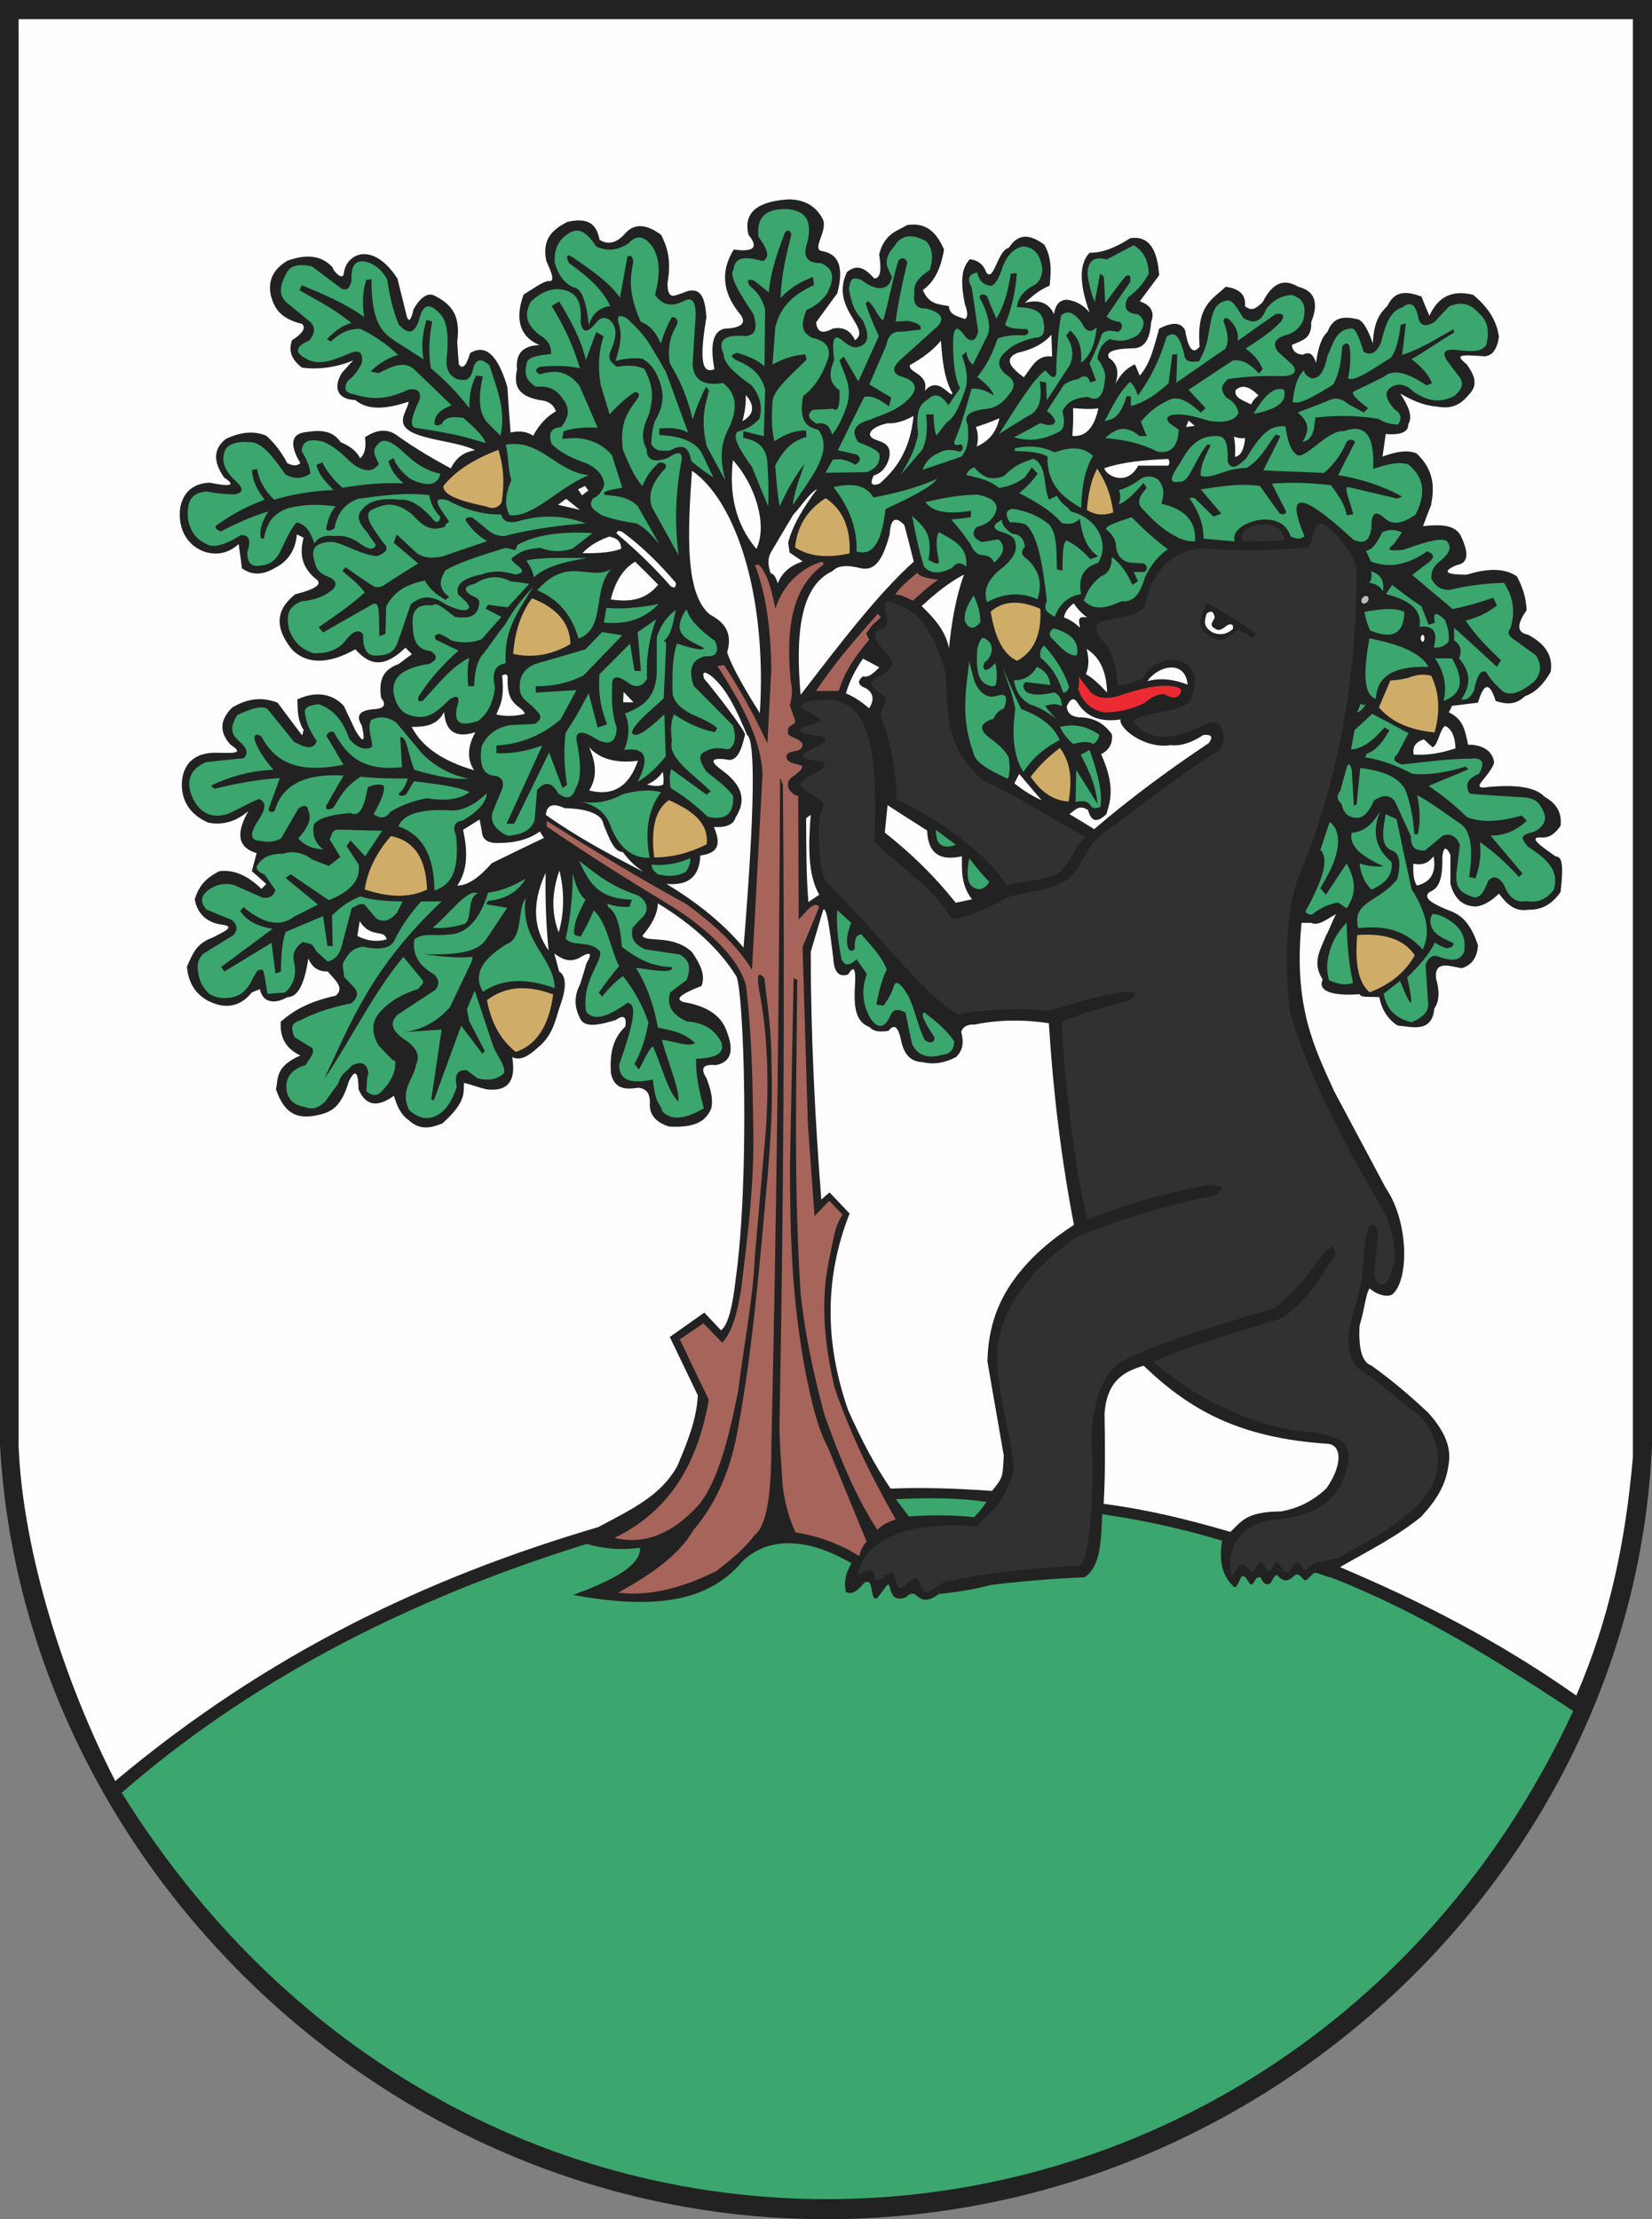 <?xml version="1.0" encoding="ISO-8859-1" standalone="yes"?>
<svg width="516.887" height="694.148">
  <rect width="100%" height="100%" fill="#808080" stroke="none"/>
  <defs> 
    <marker id="ArrowEnd" viewBox="0 0 10 10" refX="0" refY="5" 
     markerUnits="strokeWidth" 
     markerWidth="4" 
     markerHeight="3" 
     orient="auto"> 
        <path d="M 0 0 L 10 5 L 0 10 z" /> 
    </marker>
    <marker id="ArrowStart" viewBox="0 0 10 10" refX="10" refY="5" 
     markerUnits="strokeWidth" 
     markerWidth="4" 
     markerHeight="3" 
     orient="auto"> 
        <path d="M 10 0 L 0 5 L 10 10 z" /> 
    </marker> </defs>
<g>
<path style="stroke:none; fill-rule:evenodd; fill:#222222" d="M 0 0L 516.887 0L 516.887 451.871C 511.344 583.195 397.368 694.148 258.336 694.148C 120.387 694.148 6.984 581.902 0 451.871L 0 0"/>
<path style="stroke:none; fill-rule:evenodd; fill:#ec2a32" d="M 337.539 211.609C 337.68 213.406 337.61 214.703 337.325 215.422C 338.907 220.172 341.86 222.117 345.457 222.836C 349.633 222.836 353.809 221.973 357.985 219.957C 360.141 218.16 362.301 216.933 364.391 217.152C 366.692 218.445 368.203 218.519 368.996 217.293C 370.145 215.926 369.571 215.062 367.27 214.703C 362.664 213.914 356.473 215.422 349.848 217.726C 345.891 218.805 343.008 218.301 341.137 216.359C 339.914 214.777 338.692 213.191 337.539 211.609"/>
<path style="stroke:none; fill-rule:evenodd; fill:#bbbdbe" d="M 427.899 186.555C 428.328 186.914 428.328 187.703 427.828 188.207C 427.399 188.781 426.68 188.996 426.246 188.637C 425.817 188.277 425.887 187.558 426.317 186.984C 426.821 186.41 427.539 186.265 427.899 186.555"/>
<path style="stroke:none; fill-rule:evenodd; fill:#a7645a" d="M 193.395 498.168C 203.258 499.39 213.625 496.656 224.282 491.328C 228.239 488.16 232.703 484.777 236.086 480.172C 240.188 477.078 241.34 465.988 241.34 452.383C 242.922 384.992 243.786 311.48 244.075 244.015C 244.075 241.859 244.938 246.75 244.938 244.59C 245.582 311.187 245.153 376.707 243.93 443.234C 243.715 450 244.434 457.129 244.864 464.402C 245.438 469.726 246.805 474.695 248.895 479.305C 256.02 480.453 262.645 482.832 268.836 486.719C 269.196 485.066 269.914 483.551 271.137 482.183L 259.114 452.883C 255.586 446.332 253.93 438.195 252.203 430.062C 247.598 406.16 247.239 385.785 247.164 364.832L 248.313 305.937L 249.461 306.512C 249.176 339.055 248.313 371.453 250.539 404.933C 251.907 417.531 254.571 429.914 257.953 442.515C 262.703 455.906 267.743 468.144 274.512 478.515C 275.879 477.078 277.821 475.996 280.27 475.277C 272.641 461.961 265.946 448.277 261.121 434.023C 257.813 419.84 256.731 406.738 259.395 394.066C 260.688 388.379 261.047 383.484 263.641 379.957L 259.465 375.566L 254.86 380.387L 252.774 351.66L 251.121 296.223L 256.305 283.695C 254.938 281.394 251.844 285.566 249.899 287.652L 249.758 248.918C 248.391 248.988 246.16 246.762 246.59 245.246C 246.16 243.015 251.125 241.793 250.981 239.633C 249.328 238.699 246.52 239.058 246.016 236.754C 246.375 234.019 250.766 236.035 251.125 233.012C 250.766 230.711 245.801 230.781 246.59 228.695C 246.16 226.754 248.891 227.043 248.821 225.387L 247.094 220.566C 247.739 218.551 248.102 216.031 247.379 212.719C 245.508 193.137 249.395 182.625 257.528 176.719C 258.102 176.359 257.024 176 257.528 175.57C 251.555 177.223 245.145 182.121 242.625 190.398C 241.043 182.769 239.891 179.383 237.442 176.648L 236.219 176.719C 239.891 186.223 241.184 197.453 241.328 209.547L 240.106 232.512C 236.149 224.019 231.614 215.808 226.571 208.035L 224.485 208.32C 231.395 219.191 237.875 230.133 238.594 241.871L 235.286 303.355C 231.11 296.445 224.633 290.039 214.625 282.695C 199.653 274.562 185.25 265.707 171.067 256.777L 171.067 258.504C 182.801 266.566 195.403 274.558 208.793 282.621C 219.59 289.172 230.895 298.82 233.414 308.25C 235.211 323.078 235.5 338.488 235.715 354.543C 235.93 370.742 233.918 386.867 231.903 403.215C 230.68 410.414 229.313 416.246 226 419.988L 220.098 413.941L 212.684 418.906L 221.754 437.84C 218.446 457.062 210.02 472.469 192.235 481.039C 201.953 483.34 210.879 479.527 219.09 470.168C 224.489 462.969 227.727 451.305 230.969 435.105C 232.696 420.781 235.575 406.883 236.223 392.555L 239.676 352.812C 240.61 337.621 240.18 323.008 237.446 309.398C 236.657 303.711 237.731 304.433 239.172 305.945C 240.18 315.16 241.473 322.504 241.403 333.953C 242.047 352.527 239.891 370.023 238.379 387.734C 236.364 409.406 234.203 429.277 231.11 445.547C 229.094 458.289 224.703 469.594 216.856 478.738C 212.68 486.082 204.043 492.344 193.387 498.176L 193.395 498.168zM 280.082 185.976C 281.594 183.746 284.184 181.441 287.063 179.137C 287.707 180.648 291.309 181.008 293.539 181.367C 290.879 182.949 287.567 186.262 285.621 187.844C 284.11 187.269 281.95 185.828 280.078 185.973L 280.082 185.976zM 255.313 216.144C 257.254 216.144 260.496 216.144 262.438 216.144C 264.453 209.449 268.125 204.699 271.942 200.09C 271.582 199.301 271.368 198.941 271.008 198.148C 271.727 197.359 272.301 196.207 272.95 195.488C 273.813 194.699 274.746 193.906 275.61 193.113C 275.325 192.754 274.965 192.324 274.676 191.965C 267.836 199.668 260.782 207.805 255.309 216.156"/>
<path style="stroke:none; fill-rule:evenodd; fill:#313131" d="M 268.418 492.191C 270.864 481.105 285.266 475.488 305.567 477.504C 309.164 472.754 313.27 472.539 316.942 460.656C 318.235 457.347 312.551 437.906 311.977 426.097C 311.332 412.347 320.903 397.301 337.536 386.644C 352.223 380.672 366.551 376.637 379.942 373.973C 383.539 371.168 382.965 370.949 378.289 370.734C 371.309 371.597 354.965 375.484 340.274 381.461C 335.309 362.168 332.5 329.262 332.141 319.613C 339.625 316.445 346.684 314.719 353.45 312.992C 355.969 311.051 355.606 310.187 352.371 310.187C 342.293 311.48 337.973 313.496 327.821 316.234C 320.766 315.301 308.453 315.515 300.176 317.242C 291.395 314.148 272.028 288.73 258.707 276.058C 256.407 273.683 254.895 255.902 257.774 251.723C 257.703 249.926 250.504 247.262 250.504 245.461C 250.434 243.16 257.703 241.504 258.063 239.344C 258.422 237.402 251.297 238.336 251.297 236.394C 251.297 234.742 257.414 233.59 258.278 231.355C 258.852 229.844 250.575 230.062 250.36 228.406C 250.219 227.183 255.039 226.894 256.696 225.238C 257.34 224.664 250.649 221.855 250.723 221.062C 250.938 219.695 253.024 219.191 256.77 218.906C 270.375 217.898 275.129 229.558 273.543 263.258C 281.461 271.246 290.606 276.07 297.879 287.375C 301.477 287.445 307.164 285.074 313.719 281.473C 318.758 278.668 327.903 279.172 333.446 275.426C 338.34 272.117 339.852 264.555 344.746 260.957C 360.657 249.367 375.344 237.773 381.61 234.75C 384.129 231.008 382.618 224.816 378.586 225.969C 365.34 232.445 359.653 231.437 354.684 225.969C 354.469 222.73 372.395 223.09 372.754 218.195C 378.008 204.879 362.606 202.859 357.493 212.148C 355.766 213.226 351.52 214.305 349.789 214.379C 349.215 209.34 348.496 203.797 344.68 200.055C 342.953 198.183 342.02 195.015 344.75 194.297C 351.731 192.785 357.707 192.281 358.286 188.898C 360.805 177.238 368.219 171.621 377.219 171.547C 388.016 172.48 397.879 172.121 408.68 171.332C 412.207 170.543 409.184 157.223 418.688 167.949C 420.414 170.754 424.59 173.133 424.446 180.476C 424.305 213.953 418.184 246.57 405.801 275.515C 402.563 286.097 401.77 299.851 403.645 316.84C 409.473 335.988 419.77 356.512 433.379 379.621C 436.977 388.187 437.121 394.164 434.961 398.844C 434.317 401.433 432.082 402.945 430.426 400.355C 429.278 396.543 431.434 390.277 431.145 385.094C 430.067 382.648 428.989 382.504 427.907 384.519C 426.469 390.277 426.899 395.75 425.821 401.437C 424.813 407.125 422.293 413.027 421.789 418.715C 422.149 422.312 421.93 426.344 426.899 429.367C 430.207 431.308 434.817 435.629 444.68 443.332C 449.071 448.441 451.52 455.426 448.782 463.129C 445.184 471.91 433.59 479.473 419.047 487.031C 416.387 488.324 410.914 487.965 408.754 490.918C 408.036 491.851 407.028 488.328 405.875 488.617C 404.797 488.902 403.719 491.785 402.567 491.926C 401.489 491.996 400.336 488.543 399.258 488.687C 398.828 488.758 397.746 491.492 397.243 491.492C 396.235 491.562 395.371 488.543 394.364 488.687C 393.5 488.758 392.711 491.566 391.844 491.637C 390.551 491.707 389.758 489.117 388.536 489.262C 387.528 489.332 386.305 492.57 385.368 492.644C 383.211 485.445 387.524 477.023 397.606 475.437C 412.434 474.43 420.067 468.816 422.082 456.289C 422.012 452.113 420.789 449.594 411.067 448.012C 395.95 447.223 376.364 439.59 360.883 425.91C 369.739 421.664 387.16 416.625 401.274 412.23C 410.559 405.32 412.719 399.703 417.977 392.289C 417.403 390.851 417.332 388.332 414.668 391.715C 409.414 397.258 409.485 400.137 398.828 409.207C 384.864 413.453 365.567 418.637 351.168 425.691C 344.618 429.723 342.168 438.289 341.379 450.027C 342.602 462.699 341.239 488.687 337.637 489.84C 335.262 489.699 312.078 491.133 296.453 494.66C 294.871 494.445 290.84 498.691 289.184 497.969C 288.176 497.465 287.532 493.289 286.305 493.652C 284.793 494.082 282.707 497.035 281.266 496.676C 280.258 496.461 280.188 491.781 279.11 491.781C 278.032 491.711 275.512 494.515 274.504 494.371C 273.571 494.156 273.496 491.133 272.563 491.062C 271.27 490.992 269.614 492.355 268.461 492.211L 268.418 492.191zM 378.938 199.297C 382.75 201.312 384.551 199.082 387.504 196.851C 389.016 197.859 390.239 198.433 391.821 199.441C 392.61 199.441 392.899 198.867 392.61 197.93C 386.782 193.898 383.61 191.957 377.563 188.5C 375.621 192.676 373.821 196.562 378.93 199.297L 378.938 199.297zM 315.075 277.058C 320.399 275.187 327.313 275.765 331.703 272.597C 334.942 270.297 336.239 264.39 339.692 261.871C 331.27 257.121 319.606 249.847 307.582 244.015C 295.2 233.648 296.641 221.914 295.848 210.394C 291.532 195.492 286.633 190.957 279.793 188.652C 273.387 186.133 280.078 195.058 276.266 196.64C 272.594 197.504 273.098 200.168 277.778 204.703C 279.504 206.43 280.223 209.238 274.469 211.902C 270.942 213.484 273.461 215.355 276.625 217.805C 277.774 218.164 276.051 221.113 275.477 223.707C 278.5 231.555 280.586 241.488 280.516 249.914C 295.059 257.113 308.883 267.265 315.075 277.055L 315.075 277.058zM 388.875 169.199C 386.071 163.945 401.328 160.922 401.762 168.914C 398.309 169.344 393.914 169.418 388.875 169.199"/>
<path style="stroke:none; fill-rule:evenodd; fill:#3ba66d" d="M 38.09 560.738C 76.176 527.547 124.2 501.34 183.602 482.91C 189 484.492 194.114 484.926 200.305 484.133C 200.375 490.25 190.297 494.785 179.356 498.89C 201.313 502.847 220.539 502.562 232.274 488.379C 240.121 480.82 252.071 480.676 266.114 488.808C 267.262 488.879 263.379 491.758 264.676 497.949C 266.832 498.957 268.418 497.375 270.364 495.144C 273.387 493.203 272.305 499.461 273.746 499.965C 274.465 500.18 274.321 500.035 276.84 496.726C 279.645 492.551 276.84 502.125 283.461 499.605C 287.418 495.648 286.629 503.781 293.754 498.597C 297.426 498.168 303.618 497.519 309.809 495.793C 319.598 494.57 329.461 493.777 339.328 493.347C 344.438 490.039 344.512 481.687 344.871 473.621C 358.332 475.562 370.5 478.371 382.383 481.898C 381.235 489.023 382.743 493.273 386.196 496.441C 387.274 496.726 388.137 492.914 388.641 493.058C 389.649 492.555 390.657 494.93 391.231 495.578C 392.598 495.863 392.598 493.058 394.11 493.347C 394.684 493.062 394.973 495.793 396.77 495.504C 398.137 495.433 398.282 492.555 399.649 492.699C 402.239 495.648 403.825 493.922 405.336 492.558C 406.703 492.129 407.422 493.926 408.43 494.355C 409.653 493.711 410.157 492.558 411.379 491.91C 413.032 492.125 414.618 493.133 416.274 493.347C 444.641 504.363 469.336 520.129 492.231 535.176C 404.754 723.308 152.391 744.262 38.055 560.734L 38.09 560.738zM 280.297 468.937L 284.399 474.336C 291.164 473.832 297.934 473.832 304.774 474.551C 306.356 472.969 307.653 471.383 308.66 469.801C 300.528 468.508 290.735 468.433 280.293 468.937L 280.297 468.937zM 179.211 273.242C 179.141 279.793 178.637 286.488 176.981 293.543C 178.996 296.347 184.969 293.902 187.778 297.719C 188.352 301.027 181.875 307.078 183.387 316.437C 185.907 319.676 190.586 317.805 196.344 313.633C 199.223 314.062 198.719 318.742 193.754 333C 193.614 339.262 199.657 338.543 204.266 337.68C 205.274 346.172 206.282 344.301 207.289 347.687C 209.735 350.133 213.481 350.566 220.246 346.68C 218.809 341.496 217.657 336.312 217.801 331.203C 222.696 330.918 226.801 330.195 225.789 326.238C 223.993 322.566 220.895 319.902 214.848 319.473C 210.817 317.601 208.371 314.937 209.664 310.473C 211.391 309.18 213.118 307.812 214.848 306.515C 215.926 303.422 216.36 300.543 212.618 298.527C 209.09 298.023 205.493 297.449 201.891 296.945C 197.575 295.004 197.43 292.629 197.934 290.18C 199.082 288.887 200.309 287.66 201.532 286.367C 203.258 283.992 201.961 281.328 199.516 280.031C 190.59 277.008 186.703 273.41 181.157 269.234C 183.961 274.992 186.266 281.113 197.715 281.402C 197.43 282.121 197.211 282.84 196.926 283.633C 194.625 283.773 192.246 283.492 189.946 282.625C 190.086 282.984 190.231 283.414 190.375 283.773C 192.461 285.14 194.047 288.453 194.551 296.156C 198.942 299.465 203.692 302.418 210.246 302.492C 210.75 304.723 204.129 303.355 198.946 302.707C 202.399 308.105 204.559 314.441 205.856 321.426C 209.743 322.215 213.989 322.863 217.446 326.246C 215.36 327.683 210.536 325.527 207.078 325.238C 208.805 331.644 212.692 340.859 212.262 344.461C 209.168 342.086 206.938 333.015 204.274 327.254C 202.836 328.332 201.395 331.933 199.883 334.523C 199.453 333.949 198.95 333.301 198.516 332.797C 200.532 329.269 201.969 324.949 202.907 319.84C 201.036 314.441 198.371 309.617 194.918 305.297C 192.399 307.094 190.383 309.328 188.368 311.703C 188.008 311.273 187.723 310.914 187.36 310.48C 189.516 307.457 191.606 304.652 193.766 302.129C 191.536 298.82 190.094 288.523 185.778 284.777C 184.266 288.23 183.118 290.535 181.602 292.984C 181.098 292.555 180.09 292.984 179.586 291.976C 179.586 288.019 181.383 285.137 183.184 281.394C 181.243 279.883 180.09 276.859 179.227 273.262L 179.211 273.242zM 164.45 281.015C 162.723 294.551 173.16 299.086 173.59 309.094C 164.52 305.785 157.032 306.144 151.129 310.242C 148.469 305.781 149.403 300.883 158.473 295.34C 163.871 293.398 161.782 284.183 164.446 281.015L 164.45 281.015zM 149.473 279.433C 146.02 280.801 147.891 286.992 145.516 288.937C 141.34 290.16 137.957 290.519 135.368 290.16C 140.047 286.562 146.383 277.633 149.477 279.433L 149.473 279.433zM 164.45 274.824C 160.274 277.344 156.317 278.781 152.715 279.215C 149.981 288.07 145.66 292.461 139.758 292.316C 136.375 292.89 132.2 291.597 129.61 293.898C 129.106 298 130.399 301.672 135.727 304.695C 137.453 306.347 137.598 308.004 136.157 309.66L 124.637 317.219C 121.903 319.519 122.336 322.039 126.004 324.777C 129.746 327.078 131.762 329.672 130.18 332.984C 129.461 337.664 124.926 340.832 128.024 347.238C 131.836 350.547 134.934 350.187 137.743 348.246C 139.684 346.808 141.485 344.433 142.926 339.894C 142.063 336.297 143.067 334.57 145.95 334.711L 149.477 337.301C 153.434 338.234 155.883 337.371 157.684 335.719C 158.328 333.418 155.383 330.031 154.301 327.226L 148.543 309.875L 146.098 315.633L 146.743 319.23L 151.707 328.805L 150.918 329.594L 144.297 320.812L 135.731 344.211L 134.942 343.851L 138.18 322.039L 126.59 322.828C 131.555 322.109 136.309 320.023 140.774 315.055L 147.539 300.871L 147.899 299.289C 142.645 299.793 137.461 299.074 132.782 298.5C 141.996 298.64 149.41 298.215 152.293 293.535L 158.7 283.961L 152.078 282.812L 152.723 281.805C 158.625 281.16 162.297 278.637 164.457 274.824L 164.45 274.824zM 138.168 281.953C 116.067 302.832 109.801 319.824 101.524 337.32C 108.075 328.18 117 310.105 126.219 299.305L 131.977 306.285C 133.2 307.652 131.332 308.301 130.969 309.308C 126.219 310.746 121.969 313.051 118.801 316.652C 116.282 319.531 116.141 322.988 118.442 327.019L 122.832 331.555C 124.485 331.84 123.336 333.207 123.621 334.074C 123.047 337.023 121.321 339.617 118.657 342.062C 117.289 342.851 115.996 342.566 114.625 341.273C 114.84 339.402 114.625 337.531 115.27 335.73C 114.84 332.562 113.114 331.773 110.086 333.285C 108.649 335.156 106.703 335.66 105.84 338.898L 101.664 344.656C 99.938 346.168 98.137 347.39 95.328 346.238C 92.02 345.664 89.641 343.937 89.571 339.687C 89.711 336.449 91.801 334.219 95.688 333.137C 96.407 331.41 98.637 329.609 97.703 327.812L 92.16 324.43C 91.442 322.488 90.434 320.183 93.743 319.246C 98.782 316.586 104.254 314.93 109.868 313.847C 111.809 312.265 112.243 310.68 111.016 309.097L 107.633 305.5C 107.703 303.773 106.625 301.613 107.848 300.316C 109.071 298.015 110.797 296.359 113.606 296.14C 118.645 297.219 121.883 296.644 123.18 294.558C 125.481 289.738 128.434 285.703 131.746 281.961L 138.153 281.961L 138.168 281.953zM 114.266 267.84L 119.59 259.851L 105.481 259.492C 103.684 259.707 103.899 261.433 103.106 262.441L 106.489 268.055L 102.891 270.859L 97.707 268.844C 94.684 266.613 91.59 266.039 88.567 267.047C 84.969 266.976 82.45 267.98 81.008 269.996C 79.211 271.937 81.368 272.945 82.805 273.594L 86.188 278.414C 85.614 280.211 84.317 281.074 82.157 280.789L 73.231 276.832C 70.496 276.113 68.047 276.547 65.817 277.98C 62.793 279.922 62.364 282.082 64.668 284.531L 72.586 287.769C 74.313 289.351 74.457 290.937 73.016 292.519L 63.657 298.277C 61.715 300.148 61.571 302.234 62.075 304.469C 62.36 306.844 63.512 309.004 65.457 310.875C 67.399 312.023 69.559 312.457 72.008 312.023C 75.246 311.738 77.696 309.504 79.352 305.473C 80.215 304.754 79.996 303.242 81.797 303.316C 82.805 302.812 83.09 308.355 83.739 310.875L 89.137 310.445C 91.727 308.289 92.735 305.262 92.16 301.519C 91.227 298.64 92.16 296.336 94.895 294.539C 96.262 295.547 97.34 294.109 98.926 297.488L 102.453 300.726C 104.395 300.441 105.836 299.074 106.7 296.695L 110.082 283.953C 111.375 283.668 112.313 282.301 114.039 282.945L 117.782 287.336C 119.938 288.629 122.028 287.98 124.188 285.539L 125.985 281.941C 120.297 281.941 115.907 281.437 112.809 280.359C 109.571 281.582 106.618 283.597 103.883 286.332L 104.098 295.906L 102.446 295.906L 101.078 286.547L 89.344 291.512C 88.336 294.605 87.907 298.711 87.907 303.894L 86.18 304.469L 84.957 294.894L 70.2 303.894L 69.192 302.457L 85.317 290.508C 81.071 289.863 77.399 288.277 75.168 284.965L 76.176 283.742C 82.512 288.996 87.766 290.004 91.942 286.765L 99.5 282.953L 89.352 274.601L 90.934 273.453L 102.883 281.586C 109.145 279.066 112.891 275.613 112.243 270.43L 108.43 264.672L 109.653 262.875L 114.258 267.84L 114.266 267.84zM 135.938 278.57C 140.618 276.988 143.926 273.172 142.703 261.437C 141.555 258.558 142.2 256.976 144.719 256.687C 149.614 253.808 152.133 251 152.278 248.121C 148.391 251.863 144.864 253.445 141.551 253.519C 131.039 252.801 126.075 254.957 124.633 258.484C 132.192 261.074 135.789 267.484 135.934 278.57L 135.938 278.57zM 146.883 247.754C 144.078 249.984 139.614 250.633 133.567 249.695C 129.754 250.34 126.008 251.637 122.192 253.871C 120.395 256.461 118.664 255.812 116.868 254.66C 119.528 250.125 120.539 247.101 120.036 245.734C 118.668 245.16 116.942 245.305 115.071 246.308C 114.063 251.707 112.77 255.883 109.672 254.297C 102.258 254.941 99.16 256.312 98.153 258.039C 97.649 261.781 98.942 264.012 101.102 265.668C 98.512 265.527 95.918 265.023 93.328 262.285C 95.774 259.406 97.789 256.527 96.496 253.719C 96.282 251.847 95.203 251.562 93.328 252.93C 91.746 255.664 89.586 259.48 87.93 262.289C 85.27 263.656 83.469 263.367 80.227 262.863C 78.071 262.289 78.575 259.769 81.16 256.097C 82.743 253.437 83.75 250.988 81.02 249.906C 77.422 251.344 74.614 253.215 71.012 254.656C 66.621 256.023 62.157 254.656 59.855 248.539C 58.203 243.789 59.785 240.406 64.461 238.39C 68.348 237.961 72.309 237.527 76.196 237.168C 77.633 235.875 77.418 234.363 75.621 232.562C 73.465 230.621 70.942 228.82 74.254 223.637C 78.211 221.84 81.957 220.398 83.758 221.84C 86.493 225.223 89.227 228.605 91.965 231.988C 95.133 233.715 98.082 234.867 99.09 231.773C 97.508 229.328 95.852 227.023 95.348 222.414C 95.563 221.48 96.282 220.617 99.739 220.258C 103.551 221.695 107.008 224.359 109.313 231.199C 111.254 233.355 113.918 235.156 116.438 233.574C 116.508 230.769 114.786 228.176 116.078 225.223C 118.668 223.93 121.332 224.144 123.996 226.012C 126.657 229.18 129.321 232.418 131.985 235.586C 135.438 239.258 140.91 242.496 146.528 243.504C 143.075 244.008 136.739 242.93 129.61 240.769C 127.453 235.156 127.235 229.973 125.219 230.621C 125.434 233.355 125.578 237.172 125.793 239.98C 113.914 241.203 108.805 236.957 104.485 229.039C 103.407 228.609 102.614 229.039 102.11 230.187C 103.907 232.992 105.707 236.379 107.508 239.187C 95.918 241.488 86.989 240.195 81.805 230.406C 80.512 229.473 79.789 229.617 79.575 230.765C 79.715 232.418 81.731 236.453 85.547 240.773C 78.926 241.058 72.157 242.715 66.036 245.738C 66.25 246.383 66.825 246.097 67.043 246.746C 73.45 245.164 80.075 243.867 87.563 243.363C 86.485 246.531 85.043 250.129 83.965 253.297C 84.539 254.305 85.403 254.086 85.981 253.512C 88.211 245.738 95.121 241.851 107.508 242.57C 105.711 245.664 103.91 248.762 102.11 251.93C 101.75 253.223 102.469 253.512 104.266 252.719C 106.496 249.191 107.864 246.097 112.832 242.93C 117.653 243.504 122.84 243.504 127.59 243.504C 127.086 245.156 126.368 247.031 124.786 248.109C 124.786 249.187 125.934 249.043 127.016 248.539C 128.094 246.957 128.453 245.879 129.606 244.363C 135.797 245.226 142.348 245.73 146.883 247.746L 146.883 247.754zM 181.586 250.707C 185.903 251.496 190.223 250.922 194.543 248.551C 198.645 247.328 202.75 246.824 206.852 247.762C 202.391 253.664 201.887 260.719 203.254 268.281C 197.93 268.496 193.825 265.332 191.16 258.707C 189.793 254.461 186.625 251.797 181.586 250.719L 181.586 250.707zM 203.907 270.433C 207.938 270.863 211.969 270.148 216 268.418C 216 270.144 215.496 271.656 214.418 272.808C 211.614 274.246 208.731 274.176 205.852 273.453C 204.414 272.445 203.766 271.437 203.91 270.43L 203.907 270.433zM 199.516 244.512C 202.395 242.93 205.344 240.265 208.297 236.594C 208.157 232.203 208.012 227.812 207.868 223.418C 201.172 229.824 198.508 230.762 197.719 229.176C 198.004 226.656 203.621 222.265 207.653 218.449C 207.938 212.621 208.227 206.789 208.442 200.883C 208.227 200.812 207.938 200.668 207.653 200.523C 210.243 198.508 210.602 194.406 211.465 190.734C 208.66 192.82 206.645 195.699 205.493 199.301C 205.493 203.113 205.493 206.859 205.493 210.676C 204.989 219.097 200.309 221.258 195.559 223.203C 197.211 227.015 196.782 230.762 195.344 234.578C 202.039 233.644 203.407 236.953 199.52 244.512L 199.516 244.512zM 210.028 240.555C 209.453 242.281 209.383 244.297 209.887 246.527C 213.989 248.973 217.805 251.996 221.407 255.453C 227.02 256.746 229.684 254.59 229.395 248.902C 226.59 245.375 223.782 243.648 221.043 241.344C 217.95 236.883 219.102 235.73 220.828 235.008C 222.34 234 224.641 233.785 227.809 234.363C 229.895 233.5 230.469 231.055 229.391 227.019C 225.289 222.844 221.184 218.668 217.008 214.492C 215.282 209.308 216.504 206.215 220.606 205.277C 224.059 205.562 225.141 203.984 223.774 200.527C 219.168 197.219 215.711 193.906 214.848 190.594C 213.555 192.105 212.832 193.902 212.618 195.918C 212.618 199.445 216.864 200.883 220.246 202.683C 220.106 203.547 217.297 203.113 211.825 201.316C 210.457 205.058 210.243 210.676 210.457 217.082C 210.887 219.457 212.832 221.543 216.43 223.418C 219.883 224.855 223.051 226.367 224.418 227.808C 224.133 228.168 223.844 228.597 223.629 229.031C 218.016 227.808 214.27 225.648 210.887 223.418C 209.664 226.223 209.879 229.031 210.243 231.769C 208.731 237.023 217.082 242.281 222.41 247.535C 221.981 247.82 221.477 248.18 221.043 248.543C 217.371 245.883 213.7 243.219 210.028 240.555zM 191.305 177.984C 185.188 184.176 189.723 196.703 181.012 199.726C 178.926 192.527 174.895 187.488 168.055 184.609C 177.918 173.668 184.399 181.949 191.309 177.988L 191.305 177.984zM 205.274 193.754C 203.043 199.945 202.106 206.062 202.469 212.258C 200.887 214.992 198.797 215.351 196.133 213.265C 192.75 210.965 191.239 211.539 191.528 215.062C 191.313 219.668 191.598 223.988 192.965 227.59C 192.825 232.051 190.809 233.277 186.993 231.402C 182.387 228.453 180.153 228.453 180.371 231.402C 181.52 237.449 182.243 243.137 180.157 246.519C 179.149 249.687 177.278 250.262 174.614 248.101C 172.672 244.574 170.512 244.289 168.063 247.094L 167.274 256.453C 166.34 259.476 163.532 261.133 158.852 261.418C 154.895 259.547 153.309 257.101 154.102 254.074L 157.125 246.73C 157.77 244.574 157.125 243.277 155.11 242.699C 151.223 242.558 149.786 239.39 150.719 233.34C 152.371 230.031 155.036 227.512 159.86 226.789L 167.274 226.43C 169.504 225.207 169.649 223.769 167.633 222.039C 165.981 219.953 162.953 218.871 162.668 215.847C 162.239 211.816 163.891 209.082 167.633 207.64L 183.184 203.105L 188.368 197.707L 194.703 198.715L 182.61 211.242C 178.508 213.328 173.828 214.695 167.637 214.625L 167.637 216.64L 180.379 215.851L 175.414 224.992C 169.946 229.742 163.391 232.695 155.328 233.199L 155.328 235.574C 159.789 235.859 164.614 235 169.653 233.199L 158.496 257.676L 160.871 257.676L 171.813 235.359L 175.989 246.515L 177.426 245.508C 176.563 240.109 176.278 234.637 176.996 229.164L 180.164 224.199L 184.196 216.855L 187 227.582L 189.95 226.574C 188.297 222.398 187.071 217.719 187.575 210.879L 197.149 201.305L 198.516 209.871L 200.532 209.871L 199.524 197.703L 205.282 193.746L 205.274 193.754zM 206.067 188.93C 202.254 192.961 197.067 195.48 188.934 194.758C 189.219 193.176 189.508 191.664 189.723 190.152C 194.403 190.582 199.801 190.152 206.067 188.93zM 183.602 174.601C 176.403 175.68 170.426 177.406 167.043 180.574C 166.758 178.847 165.965 177.121 164.668 175.39C 166.969 174.601 173.305 174.312 183.602 174.601zM 166.825 183.387C 162.938 190.512 157.465 196.199 158.258 207.504C 155.309 207.933 153.653 209.805 154.875 215.062C 154.301 218.949 153.293 222.765 149.477 225.574C 145.301 226.797 141.774 227.156 142.926 221.398C 144.075 218.09 143.356 217.152 140.77 218.664C 137.602 221.902 134.434 224.711 130.762 224.207C 127.453 223.847 124.426 222.769 123.203 217.082C 122.485 212.547 125 209.019 134.36 207.652C 136.879 206.359 137.02 205.062 134.789 203.695C 131.91 203.265 129.391 202.113 129.176 196.351C 128.817 192.176 129.317 188.723 135.368 189.371C 136.446 188.004 139.614 190.883 142.348 192.969C 146.09 193.398 149.403 193.328 149.907 188.937C 150.266 187.859 149.477 186.996 147.676 186.347C 144.797 184.621 145.086 183.324 148.539 182.605C 151.993 180.449 155.664 179.656 159.625 181.816C 161.641 182.031 163.657 182.32 165.598 182.605C 163.368 185.051 161.137 187.5 158.832 189.949C 156.817 189.734 154.731 189.445 152.715 189.16C 152.43 189.59 152.141 189.949 151.926 190.383C 153.578 191.246 155.235 192.109 156.891 192.973C 154.805 195.273 152.789 197.578 150.7 199.953C 147.75 201.101 144.582 201.246 141.125 200.312C 139.977 199.379 138.75 198.73 137.528 198.297C 136.09 198.367 135.731 199.015 136.379 200.094C 138.61 201.101 141.274 202.539 143.504 203.476C 138.61 207.793 134.364 212.476 130.977 217.875C 130.332 219.961 131.766 219.242 132.2 219.242C 136.879 214.347 140.981 208.66 146.887 205.707C 146.098 208.656 146.243 211.68 146.528 214.633C 147.102 214.633 147.676 214.633 148.325 214.633C 148.539 211.035 148.899 207.652 150.7 205.129C 153.36 201.89 155.379 198.508 158.043 195.34C 161.786 188.719 164.09 186.918 166.825 183.39L 166.825 183.387zM 158.258 139.105C 169.2 137.164 174.024 147.672 184.246 148.609C 174.528 152.566 166.895 162 159.407 161.137C 157.465 157.465 158.543 153.652 159.981 150.121C 158.832 146.449 159.192 142.777 158.254 139.105L 158.258 139.105zM 185.403 166.754C 183.317 168.336 181.227 169.992 179.141 171.574C 175.832 172.723 172.446 172.652 169.133 171.359C 164.957 171.574 162.512 172.652 160.782 174.164C 157.473 175.531 167.547 178.625 161.211 179.707C 157.399 178.484 153.797 178.484 150.559 179.707C 144.801 180.855 142.352 182.945 143.36 185.969C 146.164 188.344 148.254 190.43 145.446 190.863C 143.793 190.863 141.774 190.219 139.399 188.992C 134.215 185.539 131.192 186.906 128.528 188.992C 127.45 192.16 126.371 195.328 125.289 198.496C 123.996 201.519 124.141 205.336 116.938 205.047C 114.563 204.687 113.485 202.527 113.629 198.496C 112.407 196.699 110.536 197.273 108.086 200.367C 105.786 203.316 102.328 204.469 98.078 204.324C 95.055 203.246 92.25 201.734 90.45 196.91C 89.66 193.238 89.586 189.855 94.407 188.055C 98.293 187.769 101.532 186.543 104.125 184.383C 105.707 182.656 105.059 181.289 102.254 180.207C 100.528 179.488 98.871 178.48 98.368 175.312C 97.075 171.5 98.942 169.555 103.91 169.484C 107.078 169.769 113.7 173.875 118.094 173.945C 120.469 172.937 122.27 171.789 119.676 169.484C 116.871 165.383 113.055 160.847 116.653 159.262C 119.891 157.969 122.989 156.312 128.746 160.699C 131.551 163.578 134.145 166.816 139.399 164.656C 138.895 163.578 140.91 163.648 140.332 162.859C 137.598 158.828 134.286 154.941 140.118 156.523C 145.66 159.547 151.274 160.984 156.821 160.914C 157.325 163.07 159.121 163.574 161.5 163.215C 169.059 160.914 176.328 161.058 183.313 163.719C 173.809 164.363 165.387 165.734 157.754 167.676C 155.739 167.676 154.082 167.031 152.645 165.805C 151.063 164.437 149.407 163.144 147.75 161.847C 145.953 161.707 145.305 162.133 145.953 163.215C 147.536 165.515 149.625 167.605 152.43 169.262C 147.895 170.844 143.289 172.355 138.75 173.941C 135.297 174.805 132.559 174.515 130.399 173.008C 128.313 171.066 126.223 169.121 124.137 167.18C 123.778 168.043 123.493 168.906 123.203 169.769C 125.723 171.926 128.313 174.086 130.832 176.246C 127.02 178.621 123.274 180.996 119.457 183.445C 118.379 183.73 117.301 183.875 116.219 182.941C 113.989 181.574 110.965 179.414 108.086 177.398C 107.801 177.758 107.442 178.187 107.153 178.547C 109.453 180.703 111.832 182.219 114.133 185.312C 109.743 189.344 104.703 192.726 99.735 196.183C 100.164 196.758 100.668 197.262 101.102 197.836C 106.067 194.957 110.821 192.293 115.715 189.484C 118.16 187.832 118.305 189.555 118.52 191.57C 118.59 194.015 118.66 196.465 118.735 198.984C 119.379 198.769 120.028 198.48 120.606 198.265C 120.676 195.387 120.746 192.578 120.821 189.699C 123.7 184.23 128.164 182.644 132.914 181.566C 134.426 184.301 136.727 186.101 139.391 187.613C 139.821 187.328 140.18 186.969 140.539 186.68C 136.727 183.875 137.735 181.137 139.391 178.328C 145.653 175.019 151.989 173.363 158.254 171.347C 159.262 171.562 160.27 171.851 161.203 172.066C 161.489 171.492 161.707 170.988 161.922 170.414C 167.536 167.32 175.457 166.168 185.391 166.742L 185.403 166.754zM 137.809 148.176C 137.235 150.476 135.793 151.558 133.418 151.414C 130.899 150.984 129.028 150.336 127.805 149.328C 125.36 147.312 123.774 145.297 123.2 143.281C 122.625 143.566 122.121 143.926 121.547 144.215C 122.336 147.308 124.207 149.324 126.227 151.195C 119.387 150.91 113.34 151.555 107.149 152.562C 104.629 150.332 102.184 147.523 100.887 144.644C 100.243 144.93 99.664 145.148 99.016 145.363C 99.805 148.89 102.325 151.051 104.34 153.281C 97.141 153.566 91.164 154.719 85.766 156.305C 82.817 153.426 81.016 150.258 80.442 146.73C 79.938 146.801 79.364 146.871 78.86 147.015C 79 150.828 80.801 153.637 82.817 156.301C 77.778 158.172 73.028 160.547 68.633 163.715C 66.907 164.578 67.051 165.367 69.063 166.234C 73.598 163.933 78.203 161.699 83.965 159.973C 81.95 163.066 81.16 165.875 81.59 168.324C 81.95 168.394 82.235 168.465 82.524 168.539C 83.387 164.363 84.825 160.551 90.657 158.82C 96.27 157.527 100.735 157.812 105.055 158.39C 103.258 160.262 102.61 162.781 102.032 165.301C 102.246 166.234 103.11 166.234 104.621 165.301C 105.41 161.558 106.852 157.957 112.036 156.015C 119.235 155.082 126.434 153.93 134.282 154.867C 134.856 157.746 136.008 159.976 137.809 161.633C 137.379 163.789 136.371 163.789 134.786 161.633C 131.547 158.18 128.309 155.945 124.996 156.308C 118.301 155.59 114.989 157.097 113.192 159.547C 111.539 161.199 112.114 163.578 114.844 166.457C 115.707 167.824 116.641 169.117 117.578 170.414C 117.075 171.996 115.563 171.996 113.188 170.414C 110.383 168.258 107.645 167.32 104.836 167.68C 100.735 167.25 99.368 168.469 98.36 169.98C 97.067 165.949 95.266 163.789 92.746 163.43C 90.371 166.234 89.219 169.547 87.422 173.004C 85.407 176.457 83.391 176.601 81.375 176.961C 78.496 177.32 77.2 175.812 77.418 172.5C 78.641 168.973 77.922 167.246 75.332 167.39C 71.157 170.051 67.918 171.133 65.614 170.629C 61.297 168.976 59.496 166.023 58.848 162.566C 58.129 155.297 61.149 154.074 64.676 153.711C 67.555 154.355 70.434 154.574 73.243 154.644C 76.192 154.215 76.336 152.773 73.746 150.469C 70.438 147.445 69.211 144.422 70.219 141.398C 71.008 138.879 73.961 137.871 79.075 138.375C 82.457 138.949 85.914 143.484 89.297 148.383C 92.68 150.254 94.985 149.39 97.145 148.168C 96.86 145.793 95.922 143.488 94.41 141.187C 94.481 138.019 96.711 137.012 101.106 138.164C 104.559 139.531 107.368 142.265 110.176 144.93C 113.918 147.734 116.653 147.808 118.528 145.144C 117.664 143.058 115.938 140.969 118.313 138.883C 119.68 136.941 122.344 137.805 126.231 141.402C 130.043 145.215 133.934 147.449 137.821 148.168L 137.809 148.176zM 156.602 136.297C 158.399 127.945 155.309 121.25 153.149 114.265C 150.489 111.89 148.758 112.25 148.039 115.414C 146.891 119.949 144.946 118.723 143.145 118.652C 140.914 117.574 139.043 115.992 139.907 110.519C 140.551 101.953 138.973 99.289 137.102 97.562C 133.649 94.18 132.282 96.269 131.344 99.144C 130.051 104.254 127.891 105.047 124.793 101.519C 122.778 96.84 121.844 91.945 121.121 87.336C 118.965 83.523 116.012 81.867 113.203 81.723C 110.18 81.863 109.895 84.746 109.965 87.984C 109.246 90.719 107.95 91.293 106.008 89.637C 103.203 87.551 100.465 85.461 97.657 83.375C 93.41 82.297 90.676 83.09 89.524 85.676C 86.43 91.289 88.231 93.594 90.672 95.465C 92.758 97.117 94.848 98.847 96.934 100.574C 98.731 102.226 98.66 104.246 96.719 106.547C 92.543 108.344 92.114 110.144 95.352 111.945C 99.668 114.68 103.989 112.664 108.309 111.012C 112.121 109.07 113.778 109.933 113.203 113.531C 112.055 116.051 110.543 117.847 108.813 119.144C 106.512 123.101 109.961 123.031 112.266 123.75C 118.602 125.476 123.352 123.89 127.817 121.879C 130.551 121.375 131.703 122.383 131.344 124.902C 129.403 129.004 127.891 132.75 129.692 133.758C 144.16 135.988 145.961 136.851 151.938 138.578C 151.149 135.988 147.836 133.324 145.028 130.73C 141.215 130.086 138.981 130.73 138.262 132.601C 136.61 133.32 135.817 133.176 135.961 132.097C 136.176 129.148 138.621 127.851 141.286 126.773C 137.399 123.031 133.582 119.359 129.696 115.617C 126.313 112.523 122.282 114.828 118.321 116.765C 117.746 116.406 116.524 116.48 116.02 116.121C 118.61 113.531 121.922 111.73 124.586 111.012C 120.629 107.269 116.668 104.75 112.782 102.879C 109.688 102.664 106.59 103.957 103.496 106.836C 103.067 106.551 102.707 106.332 102.274 106.117C 104.36 103.961 106.664 101.941 109.977 101.008C 103.356 95.824 98.891 93.808 93.707 90.785C 93.922 90.281 94.211 89.707 94.426 89.203C 100.903 91.937 107.383 94.527 113.938 99.137C 113.364 95.324 113.364 91.433 114.582 87.547C 115.157 87.476 115.66 87.406 116.235 87.332C 116.164 101.152 119.762 104.035 123.434 106.555C 126.457 108.496 129.481 110.441 132.504 112.383C 131.715 107.922 132.289 103.89 133.438 100.074C 134.012 100.215 134.66 100.359 135.235 100.578C 134.301 105.398 133.942 110.297 134.805 115.191C 139.121 118.719 143.157 122.894 146.899 127.719C 146.758 124.336 147.184 120.879 148.985 117.496C 149.629 117.566 150.352 117.637 151.071 117.711C 149.418 124.765 149.993 129.66 152.653 132.324C 153.946 133.691 155.313 134.984 156.61 136.281L 156.602 136.297zM 285.41 161.351C 286.344 166.676 287.496 171.933 289.082 177.191C 291.098 179.492 294.047 179.637 297.938 177.621C 299.086 175.969 300.528 175.75 302.328 177.191C 302.973 171 298.153 168.84 293.762 166.465C 292.614 168.48 293.043 171.719 293.762 175.535C 293.977 176.613 292.754 176.469 290.524 175.105C 292.106 166.25 288.293 164.379 285.414 161.355L 285.41 161.351zM 267.985 172.512C 272.375 173.805 275.758 171 277.055 159.265C 284.18 155.883 291.164 152.57 293.254 149.762C 286.2 152.855 279.719 154.367 273.313 155.59C 270.508 150.984 265.395 151.344 260.786 152.351C 266.039 159.047 268.27 165.812 267.985 172.508L 267.985 172.512zM 212.328 173.664C 210.961 163.152 211.465 153.289 213.262 144.004C 213.621 141.269 212.184 141.055 208.871 143.285C 204.481 144.797 202.321 143.93 202.321 140.48C 200.235 136.883 201.387 133.211 203.039 129.609C 205.196 122.265 203.254 118.957 201.672 115.426C 198.793 114.058 195.914 114.277 193.036 114.707C 191.239 113.484 189.868 112.117 191.164 109.597C 193.684 103.625 192.387 101.465 190.52 99.879C 187.86 98.586 186.922 100.597 185.625 101.965C 183.395 104.265 182.098 103.836 181.668 100.597C 182.172 94.191 180.086 91.597 176.848 90.808C 173.25 89.801 169.723 90.949 166.121 94.336C 163.387 99.23 165.618 102.039 168.422 104.484C 170.723 105.922 172.668 107.508 172.379 110.746C 168.422 111.105 164.965 111.609 164.75 113.769C 163.672 118.664 165.899 119.457 167.555 120.969C 170.504 120.754 173.457 120.969 175.907 124.496C 178.93 128.238 177.559 130.973 175.621 133.566C 172.453 133.781 171.446 135.508 172.598 138.89C 175.907 142.058 179.653 143.57 183.539 144.937C 186.922 146.519 188.793 148.75 189.082 151.633C 188.293 153.933 187.067 155.375 185.629 155.808C 183.614 158.543 186.274 159.695 188.219 161.133C 191.457 162.355 195.2 163.148 199.09 163.723C 201.895 165.015 204.055 167.609 206.289 170.199C 204.059 166.242 201.828 162.281 199.594 158.394C 197.004 155.66 193.403 155.086 189.586 154.867C 187.86 154.078 189.586 153.355 194.696 152.566C 193.618 149.183 192.539 145.726 191.457 142.344C 188.578 139.035 184.762 137.234 180.082 137.019C 178.645 137.09 177.278 137.16 175.907 137.234C 176.047 136.445 176.192 135.723 176.336 134.933C 178.996 133.926 182.528 133.566 186.989 133.785C 185.118 129.324 183.176 124.93 181.231 120.539C 177.129 115.5 173.024 115.859 168.922 117.086C 167.34 116.297 167.34 115.504 168.922 114.711C 174.465 114.207 178.352 114.496 181.45 115.215C 179.219 107.656 176.125 101.394 172.594 95.703C 173.383 95.199 174.176 94.769 174.969 94.336C 178.422 99.949 181.664 105.781 183.321 112.621C 184.399 109.672 185.477 106.793 186.559 103.84C 187.348 104.269 188.071 104.773 188.86 105.207C 187.348 109.597 186.989 114.637 187.926 120.324C 188.86 123.418 189.797 126.515 190.731 129.609C 193.106 127.019 195.625 124.57 198.649 122.629C 200.086 122.769 200.301 123.562 199.293 124.93C 196.633 128.601 193.75 131.984 194.903 140.695C 196.555 144.508 197.926 148.324 200.95 152.07C 202.028 149.625 203.325 147.176 206.274 144.656C 208.145 144.656 208.719 145.301 208.145 146.527C 204.547 150.269 202.532 154.23 203.969 158.621C 206.774 163.66 209.512 168.699 212.321 173.668L 212.328 173.664zM 223.203 149.328C 221.981 146.738 220.758 144.219 219.532 141.625C 217.59 138.242 213.196 136.371 206.286 136.082C 206.286 135.363 206.286 134.715 206.286 133.996C 209.309 133.855 212.332 133.637 215.356 135.363C 213.844 131.406 210.821 123.055 208.375 116.355C 206.793 113.551 205.137 110.742 203.481 108.004C 201.106 104.191 198.731 102.101 196.282 99.652C 193.836 98.215 192.899 98.719 193.547 101.019C 194.985 105.41 193.688 109.082 192.614 112.898C 196.571 111.89 198.875 111.965 200.965 112.18C 204.418 114.195 205.786 117.289 206.793 120.531C 208.086 125.426 206.653 128.664 204.922 131.687C 204.203 133.773 203.844 136.148 203.774 138.887C 205.211 141.547 207.446 140.902 209.532 140.973C 214.496 138.168 215.649 140.758 216.297 144.211C 218.598 146.226 220.903 147.883 223.207 149.32L 223.203 149.328zM 226.946 150.265C 225.653 145.156 224.86 139.973 227.879 134.211C 231.047 127.875 230.469 123.055 226.227 119.812C 219.965 120.82 216.797 118.734 216.723 113.551C 217.008 108.586 217.368 103.687 217.657 98.723C 217.727 94.406 216.578 92.82 214.203 94.043C 211.11 95.555 208.012 96.344 204.918 92.246C 206.86 85.265 206.211 80.871 204.414 77.558C 201.825 73.746 199.16 73.242 196.567 76.191C 193.184 78.347 189.871 78.637 186.559 77.125C 183.176 71.871 180.586 71.297 177.993 72.949C 174.395 75.18 173.457 78.203 173.532 82.019C 174.539 85.832 176.481 88.496 179.36 89.867C 181.516 90.008 183.317 92.89 184.254 101.746C 185.118 98.652 186.989 96.347 190.95 95.699C 188.215 90.012 183.246 86.055 177.993 82.238C 176.914 79.863 177.348 79.289 179.36 80.586C 184.828 84.398 190.446 88.07 193.973 93.113C 194.762 88.867 195.555 84.621 196.274 80.371C 197.207 79.582 197.856 80.086 198.145 81.738C 197.356 86.488 196.203 90.808 200.446 100.601C 204.118 102.113 205.555 104.777 206.782 107.512C 207.93 103.555 209.082 101.25 210.235 99.16C 211.672 99.301 212.25 100.094 211.817 101.535C 210.164 104.34 208.723 107.582 209.516 113.558C 212.465 118.379 215.059 123.926 216.715 131.195C 218.153 126.66 219.52 123.711 220.891 120.973C 221.25 121.402 221.536 121.762 221.825 122.195C 220.891 126.226 219.02 130.473 221.106 139.547C 223.047 143.144 224.993 146.672 226.934 150.273L 226.946 150.265zM 261.938 284.687C 261.653 290.515 262.368 295.34 263.305 300.023C 264.239 302.18 265.825 302.18 267.985 300.023C 269.063 301.535 270.141 303.117 271.223 304.629C 269.426 309.594 269.856 314.203 272.371 318.594C 274.672 321.832 276.688 321.617 278.418 318.09C 279.137 315.789 280.719 315.285 283.313 316.723C 283.957 320.031 284.68 323.344 285.399 326.656C 287.414 330.543 290.723 331.047 294.684 329.965C 297.203 329.75 298.496 328.383 298.571 325.719C 295.91 321.832 292.598 319.312 289.286 316.719C 287.633 316.933 289.715 320.39 292.309 324.347C 292.739 326.219 290.797 326.504 289.286 325.281C 287.129 320.746 286.407 316.14 284.246 311.601C 281.727 307.285 280.215 306.347 279.567 308.797C 278.778 311.027 277.696 312.973 276.328 314.625C 275.754 314.195 274.746 314.555 274.243 314.121C 274.961 309.805 276.184 305.699 277.481 303.25C 275.465 298.43 272.371 295.691 269.563 292.308C 267.981 292.238 267.262 293.676 267.477 296.699C 266.832 297.633 266.11 297.633 265.391 296.699C 264.528 294.039 265.321 291.301 266.325 288.637C 264.887 287.269 263.375 285.976 261.934 284.68L 261.938 284.687zM 315.364 243.578C 316.008 241.926 316.082 239.691 315.578 236.812C 314.286 234.367 311.836 232.422 309.317 230.551C 306.149 228.031 306.657 226.09 310.899 224.793C 311.403 223.355 312.481 222.273 314.137 221.555C 315.071 218.82 315.504 216.59 312.051 217.597C 309.102 218.605 306.653 217.094 304.926 213.207C 304.352 211.121 303.778 209.031 303.274 206.871C 302.125 216.301 300.614 224.941 304.641 235.668C 305.071 238.328 309.321 240.922 315.368 243.586L 315.364 243.578zM 320.188 241.488C 323.282 236.738 327.243 233.715 331.563 231.48C 329.621 226.875 325.157 223.922 319.539 221.762C 317.598 217.949 315.653 213.269 313.711 208.73C 315.149 213.047 316.95 217.441 317.668 221.762C 316.59 229.39 316.95 236.305 320.188 241.488zM 308.809 188.351C 313.559 185.832 318.672 184.898 324.649 187.418C 326.16 182.738 325.223 178.707 321.844 175.324C 320.621 174.176 318.606 173.383 320.696 170.933C 320.266 168.344 318.969 167.047 316.739 166.976C 314.942 165.754 313.43 164.387 313.5 162.586C 310.551 164.097 310.407 165.32 312.996 166.258C 316.09 167.121 317.676 168.273 317.676 169.785C 318.465 172.59 316.528 174.969 314.149 177.199C 308.606 181.23 307.672 184.902 308.825 188.355L 308.809 188.351zM 304.633 186.191C 303.121 188.711 301.465 191.23 301.899 194.324C 303.192 196.914 304.778 196.984 306.719 194.609C 306.789 191.371 305.786 188.781 304.633 186.187L 304.633 186.191zM 303.266 268.418C 302.403 273.312 302.188 277.633 306.289 278.137C 307.657 277.996 308.735 277.273 309.528 275.836C 307.442 273.68 305.352 271.23 303.266 268.422L 303.266 268.418zM 292.825 259.562C 292.754 264.242 294.84 265.754 299.086 264.242L 292.825 259.562zM 248.114 157.969C 253.297 149.762 261.145 141.265 256.032 134.426C 252.578 133.637 249.84 131.98 251.282 123.914C 255.239 120.89 257.618 116.644 259.2 111.82C 259.918 108.512 258.121 106.422 253.946 105.629C 251.645 104.117 249.989 102.824 252.364 96.918C 254.664 95.984 256.465 94.762 258.77 91.879C 260.641 87.992 261.719 84.394 256.899 82.305C 252.438 82.305 251.071 80.219 252.582 75.898C 254.453 68.34 251.434 65.75 246.032 65.387C 239.481 65.246 236.602 68.121 237.321 74.097C 239.621 77.265 241.352 80.289 238.688 81.656C 234.082 80.433 229.977 79.859 229.547 84.176C 227.821 86.332 231.922 92.453 235.739 98.285C 236.746 101.738 237.106 104.762 233.219 105.125C 226.668 104.551 224.438 106.347 226.379 110.668C 226.52 112.754 227.602 115.273 235.09 120.457C 237.536 123.406 238.762 126.793 237.61 130.969C 235.309 133.488 233.004 134.422 230.7 135.07C 229.692 136.219 229.551 138.164 235.305 146.086C 236.957 150.187 238.614 154.293 240.344 158.394C 240.559 153.644 240.414 148.965 240.059 144.211C 239.485 139.101 236.246 137.734 232.575 136.941C 232.575 136.223 232.575 135.574 232.575 134.855C 234.66 135.359 236.821 135.933 238.981 136.437C 239.121 131.617 239.266 126.719 239.41 121.824C 237.973 116.5 234.371 114.34 230.485 112.683C 228.469 111.605 228.543 110.887 230.7 110.383C 233.793 111.316 236.746 112.398 239.192 114.558C 239.262 108.656 239.332 102.824 239.407 96.922C 238.688 93.828 237.106 91.308 234.586 89.437C 233.508 87.64 234.012 87.137 235.953 87.785C 237.465 89.008 239.047 90.23 240.559 91.457C 241.063 85.195 243.219 79.004 245.598 72.738C 246.532 71.73 247.25 71.949 247.614 73.383C 246.102 79.43 244.52 85.406 244.231 93.254C 247.614 89.582 251.071 87.93 254.379 86.633C 254.45 87.496 254.594 88.359 254.664 89.152C 249.266 91.742 244.371 94.98 242.571 102.398C 242.286 106.285 241.996 110.172 241.707 114.058C 245.09 112.117 248.547 111.035 251.93 110.89C 252.145 111.394 252.215 111.969 252.36 112.473C 247.68 117.152 241.848 122.117 241.707 125.504C 241.422 130.109 241.348 134.644 242.352 138.031C 245.66 135.73 248.903 134.578 252.141 134.648C 252.211 135.293 252.282 136.015 252.356 136.664C 249.118 137.597 245.879 139.183 242.567 145.59C 242.852 149.621 243.141 153.723 243.934 158.402C 246.524 152.789 249.118 148.324 251.707 145.156C 249.836 150.34 248.18 155.234 248.11 157.969L 248.114 157.969zM 260.356 136.008C 259.637 133.058 258.055 131.906 255.536 132.555C 253.52 131.332 252.008 130.035 254.168 128.238C 256.325 127.953 258.414 128.097 260.575 127.808C 262.157 129.101 262.875 126.875 262.66 122.051C 260 120.254 258.848 117.515 261.008 112.691C 260.434 107.797 260.289 103.836 263.309 106.285C 265.25 107.937 267.121 109.234 268.996 108.371C 271.801 107.437 272.09 104.699 269.93 100.164C 268.278 98.367 266.621 96.422 265.614 90.301C 266.118 88.574 265.754 86.055 269.5 87.566C 271.586 89.078 273.746 90.371 275.907 90.086C 277.559 89.871 278.641 88.719 279.075 86.633C 277.996 83.973 275.621 81.738 279.793 77.058C 281.879 73.461 285.262 72.957 289.801 75.476C 291.743 77.562 292.102 80.515 290.95 84.402C 287.856 86.488 285.625 88.719 286.129 91.457C 285.555 94.984 286.774 96.64 289.801 96.496C 294.407 97.719 295.629 99.519 293.473 101.965C 289.66 105.418 285.844 108.805 282.028 112.258C 278.86 115.062 279.004 116.937 282.532 117.945C 286.778 119.312 287.352 121.617 284.328 124.785C 280.371 128.672 276.41 129.465 272.45 131.191C 266.477 132.844 266.621 135.437 268.563 138.316C 272.16 139.683 275.258 141.051 275.184 142.418C 275.399 144.793 274.106 146.519 271.297 147.672C 266.981 147.742 262.66 147.812 258.266 147.887C 259.055 146.519 259.778 145.152 260.567 143.785C 262.942 143.355 265.317 143.926 267.621 145.367C 269.348 144.289 269.493 143.211 268.125 142.199C 266.11 141.695 264.168 141.265 262.153 140.832C 264.887 135.219 267.621 129.676 270.43 124.129C 272.95 123.555 275.539 125.207 278.133 127.078C 278.418 126.144 278.637 125.281 278.852 124.344C 276.551 122.976 274.246 121.609 272.012 120.242C 273.739 116.211 275.465 112.18 277.266 108.148C 277.77 105.344 279.063 103.543 282.016 103.758C 284.032 103.543 285.973 103.328 287.989 103.113C 288.493 101.89 287.2 100.957 284.102 100.379C 282.809 100.449 281.512 100.519 280.215 100.594C 281.078 94.402 282.371 88.285 283.887 82.09C 283.243 80.652 282.375 80.437 281.153 81.371C 279.5 86.336 277.914 95.191 276.332 100.16C 274.75 99.441 273.164 94.906 271.512 94.187C 271.297 94.402 271.082 94.691 270.868 94.906C 271.875 98.289 273.387 101.746 274.969 105.129C 272.813 109.879 270.723 114.633 268.563 119.312C 267.051 116.723 265.539 114.129 264.028 111.539C 263.524 111.969 263.094 112.328 262.66 112.687C 264.028 116.933 266.618 120.535 265.18 126.148C 263.887 130.394 262.231 133.633 260.36 136.012L 260.356 136.008zM 281.809 148.535C 283.825 145.008 285.91 142.058 287.278 135.863C 286.129 126.074 289.075 126.144 291.164 124.203C 293.395 122.765 295.121 124.488 296.778 126.723C 298 124.926 299.153 123.195 300.375 121.398C 298.649 117.945 298.145 112.762 298.219 106.855C 298.289 102.105 299.586 101.601 302.032 105.344C 303.973 107.215 305.34 106.637 306.063 103.691C 305.418 99.086 304.696 94.551 304.047 89.941C 302.465 87.207 303.114 85.625 305.774 85.262C 306.278 87.492 307.356 88.789 309.012 89.148C 310.739 90.156 311.961 88 313.114 85.262C 314.407 80.945 316.422 77.777 320.168 77.055C 323.696 77.34 325.637 79.789 326.141 84.398C 325.711 88.715 323.696 89.004 322.039 90.086C 319.16 92.101 318.512 94.043 318.153 96.058C 322.039 96.199 325.496 96.703 326.36 99.945C 327.438 104.84 325.856 105.558 323.84 105.633C 318.371 106.855 316.067 108.582 314.266 110.383C 311.965 112.613 312.11 114.844 314.696 117.078C 317.5 118.805 317.934 120.82 315.844 123.195C 313.11 127.082 310.375 127.801 307.637 128.015C 301.809 128.879 301.879 130.894 302.817 133.055C 303.321 138.957 302.172 141.187 300.801 142.844C 296.77 144.211 292.668 145.578 288.633 146.945C 289.422 145.004 290.504 143.058 293.672 141.691C 295.903 140.324 298.133 140.683 300.293 141.262C 301.371 140.832 301.516 140.039 300.797 138.961C 298.856 139.535 298.207 139.101 298.711 137.812C 300.868 132.847 302.383 127.23 303.965 121.613C 307.274 121.328 309.004 122.621 311.02 123.699C 310.231 121.758 308.43 119.887 305.766 117.941C 309.075 113.91 310.731 109.879 312.172 105.847C 315.41 104.769 318.075 104.769 320.664 104.914C 322.032 104.269 322.176 103.547 321.094 102.898C 318.215 102.898 315.551 102.758 314.473 101.531C 316.629 96.347 317.782 90.734 318.145 85.551C 317.571 85.336 316.852 85.691 316.274 85.551C 315.485 90.445 314.403 95.34 311.739 99.66C 310.731 97.359 309.723 94.98 308.789 92.605C 307.422 91.816 306.633 91.961 306.489 93.035C 309.582 98.863 310.301 103.113 308.504 105.847C 307.137 108.582 305.77 111.316 304.403 114.055C 303.11 112.976 302.461 111.609 302.387 109.953C 301.883 110.383 301.453 110.887 301.02 111.32C 302.532 115.422 303.176 119.308 301.664 122.765C 300.297 126.797 298.786 130.539 296.196 132.125C 295.118 133.492 294.039 134.859 293.028 136.226C 292.309 134.789 292.164 132.269 292.094 129.605C 291.305 129.605 290.582 129.605 289.793 129.605C 290.153 133.277 290.223 136.949 288.645 140.547C 286.414 143.207 284.11 145.871 281.805 148.535L 281.809 148.535zM 289.586 157.031C 294.985 155.808 300.383 154.73 305.786 154.73C 311.473 155.808 313.129 158.113 310.825 161.57C 309.676 163.297 307.946 164.305 305.571 164.808C 303.629 167.039 304.926 168.551 307.153 169.558C 308.95 169.273 310.68 168.984 312.407 168.695C 314.707 170.781 314.278 173.23 311.039 175.965C 310.465 174.672 309.457 173.808 307.657 173.664C 305.93 173.664 304.563 172.515 303.555 170.066C 301.758 167.547 299.957 165.027 297.582 162.508C 299.668 162.293 301.684 162.078 303.774 161.789C 303.774 161.144 303.774 160.422 303.774 159.773C 296.289 160.996 291.606 160.058 289.59 157.039L 289.586 157.031zM 312.625 135.723C 315.575 133.851 318.528 131.98 321.551 130.18C 324.645 128.812 326.371 125.863 325.293 119.238C 326.012 119.379 326.66 119.523 327.309 119.668C 327.379 121.539 327.45 123.41 327.524 125.211C 329.899 121.613 332.274 117.941 334.649 114.34C 336.086 111.246 335.727 108.078 333.571 104.98C 334 104.476 334.434 103.902 334.864 103.398C 338.246 106.347 338.461 109.875 338.246 113.406C 340.621 111.824 342.493 108.656 343.141 102.32C 341.27 104.262 339.688 103.758 338.461 100.953C 335.657 97.211 333.641 97.14 331.985 98.723C 330.977 103.976 330.836 109.305 330.473 114.562C 330.832 118.594 329.684 119.023 327.09 115.855C 323.493 118.301 318.02 127.23 312.621 135.726L 312.625 135.723zM 317.305 136.801C 321.118 137.808 325.153 138.238 331.344 135.074C 332.926 134.355 333.286 132.195 332.422 128.597C 333.571 126.441 335.157 124.496 340.485 124.137C 343.289 125.648 345.379 124.496 345.809 117.66C 345.739 115.789 344.66 113.988 343.364 112.117C 343.723 109.887 344.371 107.726 347.176 106.07C 349.696 106.789 352.36 107.078 356.032 104.777C 358.407 102.043 358.407 99.883 356.032 98.301C 352.36 98.015 351.282 96.215 352.938 92.976C 355.094 91.465 357.254 89.523 359.414 85.633C 359.344 81.457 357.762 78.508 354.735 76.707C 351.93 78.219 349.047 79.656 346.243 81.168C 341.926 79.945 340.414 82.031 340.27 85.629C 340.629 88.937 341.493 91.82 342.5 94.484C 343.075 91.75 343.649 88.367 344.227 85.629C 344.657 85.699 345.016 86.418 345.375 86.492C 345.516 89.226 345.66 91.961 345.805 94.769C 347.891 91.965 349.981 89.226 352.067 86.492C 353.434 85.629 353.938 86.207 353.578 88.289C 351.133 91.816 348.684 95.414 346.235 98.941C 347.098 99.875 348.465 100.453 350.481 100.738C 351.414 101.816 351.2 102.824 349.836 103.832C 347.246 103.187 345.52 103.402 344.727 104.551C 343.793 107.574 342.426 110.597 340.914 113.691C 341.559 115.418 342.282 117.219 342.93 119.015C 342.356 119.23 341.707 119.445 341.133 119.66C 340.489 117.504 339.192 117.14 337.321 118.582C 335.524 118.797 334.153 119.515 332.93 120.308C 331.133 123.113 329.332 125.851 327.532 128.586C 328.754 129.305 329.618 130.383 330.192 131.68C 329.832 133.117 328.321 133.332 325.512 132.324C 322.778 133.836 320.043 135.347 317.305 136.785L 317.305 136.801zM 338.258 158.906C 338.473 152.43 339.407 146.738 342 142.637C 339.196 139.902 335.235 139.543 329.977 141.488C 325.082 139.187 321.266 139.473 317.524 140.195C 317.524 140.48 317.524 140.769 317.524 141.058C 321.84 141.199 325.875 141.488 327.746 142.855C 327.532 151.566 332.496 155.527 338.258 158.91L 338.258 158.906zM 345.817 137.015C 352.438 137.59 357.84 138.957 362.086 141.262C 366.403 141.98 368.637 139.68 368.782 134.351C 367.774 133.707 366.84 133.058 365.903 132.336C 364.61 130.898 365.114 129.961 367.414 129.676C 371.59 129.39 375.043 130.754 378.571 131.691C 383.321 132.336 386.274 131.551 387.496 129.246C 387.137 127.015 385.844 125.433 383.684 124.351C 381.024 120.969 383.039 120.035 384.114 118.594C 391.672 117.445 396.641 117.586 401.75 117.66C 405.203 117.301 406.067 116.078 404.196 113.918C 402.758 112.625 401.391 111.398 399.95 110.105C 398.153 107.805 398.727 106.074 401.746 104.996C 404.625 104.351 406.641 102.765 407.719 100.316C 409.157 94.629 406.93 93.191 404.192 92.254C 400.52 92.469 398.075 94.195 396.129 96.715C 394.692 100.601 392.317 101.465 389.004 99.449C 387.352 96.859 385.621 93.476 383.895 94.051C 379.145 94.625 379.075 99.953 378.137 104.344C 377.778 107.223 376.77 110.101 375.188 112.98C 372.164 113.484 370.653 112.84 370.582 110.965C 368.711 103.551 366.84 103.91 364.969 105.422C 362.668 113.195 359.571 118.883 356.043 123.707C 355.469 122.055 354.821 120.469 353.598 119.461C 349.786 122.988 347.985 127.523 345.61 131.699C 347.91 131.195 350.215 131.125 352.52 123.926C 352.95 123.926 353.383 123.926 353.813 123.926C 353.813 124.933 353.813 126.012 353.813 127.019C 358.493 125.797 362.164 122.988 365.618 119.894C 366.047 116.945 366.407 113.992 366.766 110.969C 367.27 110.898 367.774 110.828 368.348 110.754C 368.278 113.777 368.133 116.726 368.063 119.68C 373.246 116.152 378.356 112.555 383.469 109.027C 384.762 106.148 383.899 103.34 382.825 100.535C 382.825 99.457 383.399 99.168 384.551 99.89C 386.637 101.832 387.575 103.992 387.286 106.586C 391.172 103.781 395.133 101.043 399.09 98.308C 401.321 97.734 402.184 98.738 400.817 100.539C 398.082 103.633 393.618 106.512 389.731 109.031C 391.961 110.613 393.977 112.629 395.055 115.437C 394.696 115.867 394.336 116.371 393.907 116.805C 391.606 114.359 389.157 112.269 385.7 112.773C 381.094 115.797 376.485 118.89 371.879 121.914C 373.676 123.855 375.477 125.801 377.203 127.672C 376.7 128.176 376.196 128.605 375.692 129.039C 372.598 126.305 369.575 124 366.551 124.793C 362.739 126.305 359.571 128.68 356.977 131.918C 357.551 133.43 358.125 134.941 358.774 136.379C 357.985 136.379 357.262 136.379 356.543 136.379C 351.864 132.492 348.696 134.363 345.817 137.023L 345.817 137.015zM 392.188 129.457C 398.739 128.234 402.914 126.074 401.762 121.898C 398.524 120.75 395.356 124.055 392.188 129.457zM 407.524 138.168C 408.961 137.953 410.258 137.379 411.121 134.137C 411.262 132.988 411.407 131.762 411.551 130.609C 418.461 129.82 425.086 129.965 431.348 131.039C 433.364 132.406 435.379 132.691 437.395 132.836C 438.762 130.894 438.403 129.238 436.246 127.941C 432.649 123.765 433.657 122.183 435.383 121.031C 437.684 119.738 439.989 120.242 442.293 122.543C 447.981 126.355 451.653 125.492 454.965 123.91C 458.637 120.887 457.555 118.871 455.899 117C 454.821 115.562 453.813 114.195 452.731 112.754C 451.078 110.164 452.012 109.082 455.68 109.445C 459.493 109.875 463.528 110.453 465.039 107.863C 466.262 102.969 465.11 100.015 462.809 98.074C 460.219 94.98 457.121 94.187 453.45 95.844C 451.868 97.496 450.282 99.082 448.77 100.738C 446.25 102.25 444.594 101.961 443.875 99.875C 443.086 95.34 441.5 94.047 438.91 96.062C 434.594 97.285 433.368 102.324 432.071 107.219C 430.274 111.176 428.473 110.89 426.672 110.097C 425.45 106.066 424.153 102.613 422.93 102.754C 418.036 102.824 417.102 107.574 415.301 111.465C 414.078 117.437 412.278 118.305 410.407 118.375C 409.039 117.801 408.176 117.008 407.961 115.855C 405.66 118.012 404.938 121.758 404.434 125.719C 406.59 126.797 411.918 123.488 417.106 120.32C 419.336 116.363 419.625 112.332 419.985 108.297C 421.063 107.148 421.782 107.148 422.215 108.297C 422.789 111.68 422.43 114.992 421.786 118.375C 423.871 119.523 429.918 115.137 435.176 111.898C 436.973 109.597 437.696 105.707 438.27 101.605C 438.774 101.465 439.348 101.32 439.852 101.176C 439.493 104.484 439.133 107.726 438.703 110.965C 444.102 109.453 449.43 105.926 454.758 102.976C 454.828 103.621 454.899 103.406 454.973 104.055C 450.512 106.574 446.047 109.883 441.657 112.332C 444.965 114.851 447.125 117.371 448.063 119.89C 447.489 120.105 446.914 120.32 446.336 120.535C 440.793 116.793 436.043 115.137 432.946 117.875C 429.922 119.387 426.828 120.898 423.805 122.336C 422.223 122.98 424.813 125.215 428.051 127.66C 427.621 128.164 427.118 128.594 426.684 129.027C 425.102 128.164 423.446 127.23 421.789 126.367C 419.055 123.922 416.825 124.57 414.664 125.723C 411.786 126.801 408.907 127.953 406.028 129.031C 410.274 132.484 409.266 135.367 407.539 138.172L 407.524 138.168zM 329.977 192.961C 331.414 189.289 333.789 186.555 338.254 185.836C 337.391 181.301 338.469 177.629 343.578 176.047C 347.25 170.289 343.578 162.082 335.086 159.992C 334.727 159.562 334.368 159.129 334.008 158.699C 332.93 158.055 331.778 156.902 330.7 155.101C 329.836 155.461 329.047 155.82 328.254 156.25C 326.383 153.012 327.825 145.453 323.36 143.508C 320.266 144.441 317.243 145.594 314.219 148.832C 312.422 149.621 310.621 149.765 308.821 149.336C 307.239 148.547 305.871 147.539 304.864 146.168C 303.426 146.742 302.633 147.535 302.418 148.613C 305.801 149.476 309.258 149.906 312.641 152.644C 315.086 152.215 317.606 151.566 320.629 149.336C 321.418 148.258 322.141 147.25 322.86 146.168C 323.504 146.887 324.082 147.535 324.657 148.183C 322.715 150.773 320.77 152.789 318.899 154.23C 324.008 156.89 328.907 159.699 332.215 163.59C 333.942 164.019 336.102 164.164 337.828 162.223C 338.547 167.187 339.844 171.437 343.586 174.027C 342.797 174.312 341.934 174.601 341.141 174.89C 338.91 172.515 336.606 170.355 333.797 169.133C 332.575 169.273 332.43 173.594 332.43 178.492C 331.856 178.351 331.282 178.207 330.703 178.062C 330.489 172.879 330.918 167.265 328.258 164.023C 325.164 161.578 321.493 159.777 316.668 159.129C 314.653 159.633 314.438 161.07 315.95 163.375C 317.602 163.375 319.258 163.445 320.844 164.019C 324.516 166.754 326.313 176.402 327.539 188.066C 326.028 191.16 328.403 191.808 329.985 192.961L 329.977 192.961zM 347.832 174.242C 347.903 177.48 346.754 179.426 344.45 180.289C 341.211 182.808 340.059 185.328 339.125 187.847C 342.364 191.301 346.539 190.004 350.93 188.062C 355.246 188.492 356.977 184.824 358.274 180.504C 360.071 176.691 362.45 173.808 365.399 171.793C 361.297 168.769 357.625 165.387 354.098 161.785C 350.426 163.008 345.891 164.305 346.036 165.597C 347.688 166.746 348.696 168.258 349.129 169.988C 349.129 174.164 351.649 176.035 354.528 176.035C 355.606 176.105 356.758 176.176 357.836 176.25C 359.129 177.113 359.203 178.047 358.051 178.91C 356.973 178.91 355.821 178.91 354.743 178.91C 355.172 179.918 355.606 180.851 356.036 181.789C 355.461 182.219 354.887 182.578 354.309 182.937C 352.657 179.265 350.637 176.172 347.832 174.226L 347.832 174.242zM 336.891 204.984C 334.157 205.414 331.422 201.961 328.684 199.226C 328.18 198.004 328.543 197.14 329.762 196.566C 335.45 198.148 337.825 201.027 336.887 204.988L 336.891 204.984zM 430.489 218.594C 430.774 212.402 434.805 208.226 446.973 208.586C 444.313 203.836 437.039 201.387 428.469 199.66C 426.743 209.379 426.313 217.226 430.485 218.594L 430.489 218.594zM 448.993 205.922C 451.942 210.312 452.805 214.777 451.653 219.238C 456.692 217.367 458.778 213.695 454.313 205.922C 452.516 205.922 450.715 205.922 448.989 205.922L 448.993 205.922zM 428.692 197.211C 434.883 199.73 439.203 199.008 439.418 191.383C 436.325 189.945 431.715 190.519 426.891 191.383C 427.25 193.324 427.825 195.269 428.688 197.211L 428.692 197.211zM 373.899 169.344C 371.883 169.414 369.868 168.914 367.852 167.762C 363.102 165.242 360.149 162.074 357.2 158.906C 355.473 156.82 356.914 154.73 358.782 152.644C 358.422 152.14 358.137 151.637 357.848 151.062C 355.258 153.867 352.664 156.82 350.075 157.758C 350.504 156.32 350.793 154.808 350.075 153.297C 352.45 152.652 354.825 151.426 357.2 149.555C 359.215 148.765 360.871 148.91 362.309 149.984C 364.539 152.504 364.18 155.023 363.387 157.543C 370.008 159.125 374.403 162.437 373.899 169.347L 373.899 169.344zM 376.563 168.48C 379.512 168.765 382.825 169.055 386.352 169.344C 384.121 163.656 400.965 158.113 403.774 167.762C 405.211 168.48 406.723 168.91 408.164 167.762C 402.91 155.164 405.071 151.851 423.571 168.91C 426.09 169.844 428.391 170.133 429.114 165.097C 428.973 160.492 430.336 159.484 433.145 162.004C 435.52 164.305 438.758 163.945 442.934 160.926C 445.813 155.168 446.172 149.84 440.703 145.305C 437.754 144.226 433.723 145.305 429.618 146.672C 430.192 135.945 426.957 132.418 420.477 134.867C 415.368 134.437 409.032 143.219 406.008 142.426C 403.563 140.844 402.77 137.242 402.196 133.285C 399.028 133.426 396.078 132.855 389.957 143.293C 387.582 145.668 385.352 147.394 384.129 144.441C 384.27 138.18 383.266 136.594 381.036 136.379C 377.078 136.308 373.188 137.168 369.231 144.871C 365.922 149.476 365.778 151.422 369.016 150.629C 372.039 151.418 373.696 143.863 377.727 139.039C 378.086 139.109 378.446 139.18 378.805 139.254C 377.223 142.492 375.496 145.66 375.711 148.828C 379.309 150.051 383.629 146.308 389.965 146.383C 394.141 144.082 396.301 139.687 399.106 135.945C 399.61 136.086 400.114 136.23 400.618 136.375C 399.036 139.828 396.946 143.644 395.293 147.101C 401.485 147.531 408.036 147.531 414.227 147.965C 417.969 144.726 419.985 141.414 421.352 138.176C 422.215 137.312 423.149 137.312 424.012 138.176C 422.215 141.629 420.485 145.156 418.688 148.613C 426.606 149.906 433.157 152.285 438.703 155.308C 438.2 155.523 437.696 155.738 437.192 155.953C 432.227 154.805 427.258 153.578 422.219 152.426C 419.7 151.492 423.008 158.039 423.368 160.918C 422.723 160.988 422 161.058 421.352 161.133C 420.848 157.965 418.762 154.871 416.457 151.773C 410.555 151.055 404.434 150.765 397.953 151.269C 399.465 154.219 400.903 157.097 402.414 159.98C 402.344 160.844 401.696 161.058 400.399 160.625C 398.313 157.746 396.223 154.867 394.207 151.988C 388.016 151.125 381.825 152.129 375.703 153.066C 377.86 155.586 379.95 158.105 382.11 160.625C 381.321 160.984 380.528 161.269 379.664 161.558C 377.723 159.617 375.707 157.672 373.692 155.73C 373.188 155.73 372.614 155.73 372.11 155.73C 374.485 159.328 376.571 163.074 376.571 168.473L 376.563 168.48zM 427.395 172.226C 427.899 173.375 428.403 174.457 428.907 175.609C 434.52 177.84 440.352 176.758 446.543 172.441C 448.629 173.23 448.918 174.238 447.407 175.609C 445.536 176.976 443.664 178.414 441.864 179.855C 446.039 183.383 450.286 186.98 454.536 190.508C 458.782 189.644 463.028 188.422 467.207 186.98C 467.637 187.769 467.996 188.562 468.356 189.426C 465.118 191.945 461.805 193.312 458.567 194.105C 461.516 198.64 465.547 202.597 469.653 206.558C 469.223 207.203 468.789 207.851 468.36 208.574C 463.899 204.473 459.434 200.367 454.969 196.336C 454.969 197.629 454.969 198.996 454.969 200.293C 456.985 201.586 457.489 203.461 456.551 205.906C 459.211 209.289 461.086 213.031 457.196 218.793C 458.563 218.933 459.856 218.723 461.227 215.914C 462.16 211.094 463.457 209.219 465.039 210.301C 466.477 212.601 468.278 214.617 470.364 216.347C 472.664 217.715 475.832 216.633 479.938 213.254C 482.239 210.808 482.457 208.07 480.582 204.976C 478.426 203.465 476.266 201.883 474.106 200.297C 472.524 199.289 471.227 198.14 472.594 196.555C 473.961 192.019 473.887 187.34 470.578 182.301C 464.821 182.441 459.133 183.164 453.446 184.531C 451.36 184.461 449.344 183.957 447.832 180.933C 447.832 179.137 448.118 177.406 450.493 175.609C 453.012 173.453 454.809 171.293 452.508 169.133C 450.063 168.055 444.446 170.14 438.903 172.012C 436.528 172.082 432.711 172.73 436.024 170.285C 436.957 168.992 437.821 167.695 438.684 166.473C 436.887 165.828 434.942 165.324 432.493 166.473C 430.981 169.496 429.399 172.16 427.383 172.23L 427.395 172.226zM 448.563 202.535C 450.075 202.605 451.657 202.535 453.243 200.738C 453.602 198.078 452.883 195.918 452.094 193.898C 449.289 191.164 448.207 191.523 449 194.762C 448.282 194.976 447.633 195.191 446.985 195.406C 446.266 193.465 445.473 191.594 444.754 189.648C 441.446 187.418 438.348 185.187 435.614 182.953C 434.969 183.887 434.246 184.894 433.598 185.832C 440.868 187.629 445.118 190.726 444.11 196.055C 448.571 195.551 450.012 197.707 448.571 202.531L 448.563 202.535zM 428.473 182.305C 430.489 182.59 431.856 183.453 432.719 184.965C 433.223 181.656 432 179.566 428.907 178.703C 429.336 179.926 429.192 181.078 428.477 182.301L 428.473 182.305zM 438.051 306.793C 436.325 308.16 434.668 309.453 432.942 310.824C 433.731 315.574 436.614 318.527 441.653 319.75C 445.684 318.097 447.41 315.863 446.762 313.055C 446.547 309.242 446.332 305.496 446.043 301.68C 447.051 299.16 448.633 298.441 450.723 299.449C 453.891 300.457 456.77 300.887 458.137 297.652C 458.782 292.758 456.844 290.453 454.539 288.582C 452.668 287.215 450.727 286.062 448.278 285.847C 447.344 287.07 447.27 288.582 448.063 290.308C 449.356 292.828 452.239 293.762 454.758 294.988C 454.758 296.281 453.75 296.5 452.528 296.57C 451.379 296.14 450.153 295.781 449 294.773C 446.481 299.668 443.387 302.621 440.289 305.715C 442.52 315.863 441.801 316.226 438.059 306.793L 438.051 306.793zM 421.348 288.578C 421.489 295.129 421.993 301.535 423.364 307.512C 419.981 308.375 417.965 307.512 415.805 306.578C 415.086 303.555 414.942 301.254 416.02 297.652C 416.953 294.125 418.61 291.535 421.344 288.582L 421.348 288.578zM 416.02 257.113C 415.012 260.062 414.078 262.941 413.141 265.824C 415.157 267.98 415.371 272.23 409.11 283.894C 408.032 285.187 408.536 285.98 410.403 286.125C 412.703 284.398 415.153 282.816 418.68 282.312C 419.543 282.887 420.477 283.461 421.34 284.109C 425.082 278.64 423.571 274.32 421.34 270.07C 419.184 273.308 417.024 276.621 414.864 279.859C 414.289 279.215 413.715 278.492 413.137 277.844C 415.438 273.527 418.246 269.637 418.68 263.375C 418.68 260.426 417.817 258.336 416.02 257.113zM 422.93 260.496C 427.391 260.137 429.77 257.113 431.786 253.801C 428.762 261.504 431.282 266.039 435.383 269.64C 435.957 273.816 433.297 276.406 429.121 278.277C 426.965 276.121 425.739 273.383 425.379 270.07C 428.184 270.933 430.703 271.219 432.938 270.933C 424.875 267.48 422.067 263.953 422.93 260.496zM 424.946 290.305C 431.856 289.66 438.766 289.945 445.176 297C 447.118 292.609 447.407 287.211 441.649 278.066C 440.067 270.797 438.481 263.523 436.969 256.254C 435.821 255.75 434.739 255.176 433.586 254.672C 432.508 260.07 431.934 264.894 435.602 266.047C 437.903 266.91 438.407 269.933 437.184 274.973C 431.426 282.387 422.93 281.738 424.946 290.308L 424.946 290.305zM 423.793 228.387C 425.664 226.66 427.536 225.004 429.336 223.277C 433.149 225.293 436.965 227.308 440.711 229.324C 439.563 231.48 438.336 233.715 437.184 235.945C 435.602 237.312 436.106 238.32 438.696 239.113C 445.75 238.394 452.805 237.316 459.864 237.316C 463.821 236.812 464.758 238.324 462.813 241.996C 459.141 243.508 458.207 245.523 459.864 248.258C 463.676 248.617 469.508 248.976 475.703 249.336C 481.028 249.476 481.75 251.566 482.828 253.582C 484.196 256.387 483.114 258.621 479.735 260.277C 474.336 261.285 476.93 263.082 477.938 264.738C 483.192 268.191 488.16 271.793 486.145 278.273C 483.989 281.297 481.106 282.449 477.723 281.871C 473.981 282.515 471.895 280.289 470.598 276.762C 468.946 274.242 467.289 273.738 465.703 275.394C 464.41 278.703 463.043 281.441 460.594 280.504C 458.004 279.426 455.196 278.562 455.7 273.16C 456.059 270.211 456.418 267.258 456.778 264.234C 455.629 261.5 453.828 260.562 451.453 261.355C 449.582 262.937 447.711 264.449 445.84 266.035C 443.465 266.105 441.379 265.676 441.45 261.574C 439.797 257.976 438.141 254.305 436.485 250.703C 434.903 248.547 432.672 248.473 429.864 250.418C 428.496 253.726 426.84 255.527 424.969 255.816C 422.02 255.887 420.364 254.449 419.786 251.57C 418.996 250.492 417.629 249.699 419.356 247.324C 419.93 245.168 420.578 243.008 421.153 240.847C 421.727 238.473 422.301 238.473 422.95 240.847C 423.164 244.59 423.379 248.332 423.594 252.004C 423.879 251.863 424.168 251.719 424.457 251.574C 424.817 247.832 425.246 243.945 425.606 240.199C 431.578 240.988 437.196 242.5 439.645 246.894C 441.157 250.707 442.164 255.387 442.524 260.933C 443.098 260.863 443.028 261.004 443.602 260.933C 444.536 257.121 444.246 252.441 443.387 248.695C 447.633 250.926 452.528 254.668 456.778 257.551C 460.086 259.566 461.094 265.18 459.657 274.324C 460.375 274.465 461.024 274.609 461.672 274.754C 462.895 271.226 463.543 267.484 463.039 263.379C 467.789 266.687 471.676 270.359 475.278 274.32C 475.637 273.89 475.996 273.531 476.356 273.172C 473.047 269.215 469.66 265.324 466.348 261.367C 470.16 261.367 473.907 260.289 477.723 256.687C 477.219 256.183 476.645 255.68 476.141 255.105C 470.453 256.617 464.696 257.695 459.008 255.609C 454.977 251.652 451.02 248.555 446.985 245.82C 451.16 244.094 455.262 242.367 459.438 240.637C 459.153 240.351 458.864 240.062 458.575 239.773C 452.746 241.57 447.055 242.578 441.871 242.004C 436.977 239.484 432.082 237.613 427.114 236.894C 427.328 236.535 427.473 236.105 427.618 235.746C 430.711 234.738 432.801 231.789 434.743 228.402C 434.168 228.117 433.664 227.828 433.16 227.539C 429.922 231.351 426.539 234.16 422.723 234.449C 423.082 232.433 423.442 230.418 423.801 228.402L 423.793 228.387zM 425.739 220.031C 425.379 220.965 425.02 221.973 424.59 222.91C 425.524 222.48 426.387 221.976 427.325 220.32C 426.391 220.605 425.957 220.39 425.743 220.035L 425.739 220.031zM 326.739 201.961C 325.59 202.75 325.227 203.976 325.59 205.773C 328.614 208.148 331.059 211.601 332.571 216.57C 333.434 216.711 334.082 216.211 334.512 214.844C 332.496 208.941 329.692 205.34 326.739 201.957L 326.739 201.961zM 330.336 224.715C 329.114 223.422 327.746 222.055 327.098 220.758C 328.825 220.254 330.481 219.894 332.207 220.898C 332.207 218.742 331.418 217.301 329.907 216.582C 326.598 217.301 323.356 217.73 321.051 216.367C 319.973 215.144 319.903 214.137 320.836 213.344C 323.641 213.629 326.235 213.988 328.61 214.277C 328.325 211.254 326.739 209.597 324.434 208.59C 322.922 211.109 320.762 212.836 317.235 212.765C 317.953 217.226 320.039 218.957 322.344 220.394C 325.293 221.183 327.813 222.914 330.332 224.711L 330.336 224.715zM 331.633 227.379C 335.52 226.445 339.551 226.734 343.942 229.824C 343.801 231.047 343.223 231.98 342.071 232.703C 340.274 231.695 338.114 232.129 335.809 232.703C 334.157 231.41 332.786 229.68 331.633 227.379zM 338.114 236.09C 339.047 235.586 339.985 235.082 340.918 234.578C 344.446 244.441 344.805 249.121 344.301 252.359C 342.789 253.004 341.782 252.863 341.278 252C 340.489 250.633 338.903 250.273 336.528 250.851C 336.598 247.543 336.668 244.156 336.743 240.844C 338.973 244.371 341.203 247.898 343.364 251.426C 343.004 246.316 340.918 241.203 338.11 236.09L 338.114 236.09zM 308.305 209.594C 309.383 209.453 310.461 208.515 311.399 207.363C 311.758 208.801 312.043 210.816 311.758 213.191C 311.688 214.484 311.114 215.062 309.168 214.34C 306.938 213.406 305.137 211.82 305.786 202.894C 306.43 201.023 306.793 198.433 308.735 200.09C 310.172 201.023 310.606 202.68 310.172 204.121C 309.887 205.414 309.024 206.566 307.942 207.289C 307.438 208.726 307.801 209.23 308.301 209.59"/>
<path style="stroke:none; fill-rule:evenodd; fill:#d0ac69" d="M 331.633 233.93C 328.61 236.23 325.586 238.894 322.493 242.93C 325.801 247.894 329.762 250.488 334.371 250.703C 335.235 244.945 335.52 239.258 331.637 233.93L 331.633 233.93zM 309.961 191.305C 314.137 187.707 319.391 187.777 325.512 190.441C 325.871 197.926 323.86 203.617 318.243 206.711C 313.493 204.48 311.188 198.723 309.965 191.305L 309.961 191.305zM 431.426 221.258C 435.743 226.297 441.864 228.383 448.848 229.105C 450.789 222.265 450.215 216.433 447.84 211.394C 445.969 210.82 443.664 210.82 440.496 212.039C 438.7 212.543 436.825 212.758 435.028 212.828C 433.805 215.633 432.653 218.441 431.43 221.25L 431.426 221.258zM 424.657 292.465C 423.938 300.816 424.797 307.223 428.543 310.39C 434.516 308.09 439.485 304.488 442.653 298.801C 439.414 293.906 433.438 291.82 424.653 292.465L 424.657 292.465zM 343.297 146.594C 341.282 150.191 340.493 154.726 340.059 159.48C 342.578 161.133 345.383 161.351 348.336 160.269C 347.403 153.504 345.387 149.832 343.297 146.59L 343.297 146.594zM 258.336 155.808C 263.52 159.262 266.184 164.879 265.821 173.086C 258.766 174.668 253.008 174.019 248.758 171.215C 249.403 164.664 252.5 159.555 258.332 155.808L 258.336 155.808zM 138.746 151.992C 142.055 147.89 147.098 144.074 155.953 140.691C 157.176 144.867 158.11 149.473 156.961 157.105C 155.883 158.902 154.227 159.336 152.067 158.398C 144.364 156.816 138.461 154.945 138.75 151.992L 138.746 151.992zM 166.465 187.129C 162.793 192.023 161.067 197.926 160.563 204.551C 166.106 205.699 171.938 205.269 178.489 201.457C 178.348 195.195 174.602 190.301 166.465 187.133L 166.465 187.129zM 209.305 250.273C 204.844 253.297 203.618 259.633 204.7 268.199C 210.168 268.199 215.641 266.832 221.114 264.097C 221.832 257.117 216.219 253.371 209.309 250.277L 209.305 250.273zM 152.356 312.84C 157.465 308.953 164.016 307.656 173.09 311.043C 171.797 320.617 168.051 326.808 161.356 329.043C 157.325 325.734 153.942 321.125 152.356 312.844L 152.356 312.84zM 122.328 261.504C 117.578 266.902 114.985 272.519 114.121 278.207C 121.246 280.582 127.871 281.086 133.633 278.207C 133.203 267.191 128.668 262.801 122.332 261.504"/>
<path style="stroke:none; fill-rule:evenodd; fill:#fffdfd" d="M 252.938 282.168C 254.016 281.379 255.168 280.656 256.321 279.867C 252.649 273.39 252.938 264.246 253.66 254.887C 253.157 255.246 252.653 255.605 252.223 255.965C 252.293 264.676 252.223 273.457 252.942 282.172L 252.938 282.168zM 320.328 118.008C 322.774 115.058 324.36 110.808 329.184 111.531C 329.114 109.301 329.043 106.996 328.969 104.691C 326.668 107.426 323.141 109.297 318.317 110.379C 313.926 112.25 316.231 114.984 320.332 118.008L 320.328 118.008zM 296.93 202.754C 297.719 194.621 299.086 186.773 301.61 179.715C 297.149 182.015 292.754 185.543 288.364 189.578C 292.25 193.32 295.848 197.281 296.93 202.754zM 271.946 221.547C 273.598 218.957 273.313 216.867 271.082 215.355C 268.422 214.347 268.059 213.125 270.004 211.543C 271.731 212.047 273.387 210.535 275.114 208.738C 273.387 207.805 271.731 206.941 270.004 206.004C 267.703 209.387 265.828 212.914 264.68 216.875C 267.125 217.883 269.5 219.465 271.95 221.555L 271.946 221.547zM 277.707 251.855C 277.422 254.734 277.133 257.543 276.844 260.422C 284.473 266.469 291.961 273.453 299.02 282.379C 300.746 282.019 302.473 281.66 304.129 281.301C 300.676 276.84 300.961 272.375 300.961 267.84C 293.907 269.422 290.309 266.762 290.09 259.777C 285.914 257.117 281.813 254.523 277.707 251.859L 277.707 251.855zM 318.891 242.066C 318.387 243.074 317.883 244.008 317.379 245.015C 319.969 247.101 322.778 248.902 325.946 250.34C 323.571 247.605 321.196 244.797 318.891 242.062L 318.891 242.066zM 334.657 254.664C 336.309 253.441 337.606 251.496 340.414 253.371C 341.278 256.105 342.5 258.121 346.172 254.664C 347.61 250.129 348.832 245.523 344.52 235.875C 347.039 234.652 348.192 232.566 347.903 229.683C 345.024 225.652 341.426 224.359 337.465 224.359C 335.09 224.074 333.868 222.922 333.793 220.906C 334.871 218.531 335.95 218.101 337.032 219.613C 339.836 224.293 344.446 226.019 350.637 225.012C 349.703 227.387 357.836 234.371 366.258 233.074C 369.352 233.433 372.809 232.355 376.481 229.906C 379.071 229.621 379.649 230.48 378.207 232.426C 365.969 240.633 353.946 249.414 342.352 259.351C 339.762 257.769 337.243 256.183 334.649 254.672L 334.657 254.664zM 339.985 202.969C 340.703 205.629 340.848 208.223 339.77 210.887C 342 212.109 344.231 214.269 346.391 216.644C 346.176 209.23 343.657 205.269 339.985 202.965L 339.985 202.969zM 337.899 196.344C 337.758 194.691 336.676 192.387 340.2 193.176C 338.547 191.953 337.106 190.441 335.953 188.715C 334.082 190.152 333.075 191.664 332.93 193.176C 334.582 193.68 336.239 194.758 337.895 196.344L 337.899 196.344zM 345.313 470.379C 345.887 460.445 345.743 451.734 345.598 442.156C 346.317 431.863 351.715 428.98 357.836 427.183C 372.379 441.148 387.86 449.719 415.145 451.59C 420.039 451.73 420.039 458.43 415.004 465.555C 410.325 469.945 405.575 471.89 400.895 472.754C 389.664 472.824 388.442 475.992 384.985 479.16C 372.387 475.488 359.641 472.25 345.313 470.379zM 278.641 465.625C 273.317 457.637 269.86 451.012 265.395 441.148C 257.91 419.765 258.051 399.246 265.825 379.59L 259.563 372.969L 256.973 375.199C 255.032 350.433 253.664 323.433 253.664 297.73L 257.551 284.629C 258.629 283.262 259.637 290.89 260.719 299.676C 260.934 304.066 262.516 305.793 265.399 304.785C 267.774 300.828 267.774 304.785 267.414 309.894C 267.274 315.004 267.7 319.683 272.094 321.269C 273.172 322.562 275.118 322.922 277.996 322.418C 279.723 320.187 281.02 321.125 281.883 325.152C 282.746 329.758 284.977 332.133 288.578 332.207C 292.106 333.07 295.633 332.492 299.16 330.625C 300.672 329.043 301.895 327.097 300.743 322.777C 301.246 321.125 302.684 320.332 304.989 320.476C 312.258 318.965 319.961 318.824 328.172 320.047C 329.465 341.07 331.985 362.094 336.02 383.117C 328.965 387.723 322.414 393.125 317.157 400.394C 312.477 406.945 309.168 414.863 308.95 425.879L 314.059 455.254C 313.7 462.234 313.844 462.019 310.387 466.34C 299.012 465.551 288.789 465.191 278.637 465.621L 278.641 465.625zM 5.762 5.976L 510.91 5.976L 510.91 455.758C 508.61 482.394 503.496 506.586 493.2 530.347C 468.289 512.855 444.243 500.758 419.258 490.172C 428.114 485.062 436.465 481.031 444.602 474.476C 449.282 469.437 452.45 464.543 453.239 458.062C 454.317 452.305 451.442 446.906 446.762 441.793C 440.86 436.25 434.957 431.281 429.051 427.105C 426.246 426.172 425.02 422.066 425.379 414.723C 427.032 409.254 427.321 404.574 428.547 402.988C 430.489 404.785 433.512 405.793 435.457 405.004C 440.856 401.047 441 382.398 433.586 371.597C 428.188 361.449 422.789 351.367 417.387 341.215C 411.27 327.68 404.645 314.863 407.239 288.656C 408.246 288.656 409.254 288.656 410.262 288.656C 412.418 289.734 414.942 287.648 418.036 285.922C 416.887 287.937 416.02 290.672 414.868 292.687C 413.215 297.004 410.332 301.039 413.86 306.367C 412.348 309.461 415.512 311.691 425.45 310.973C 425.664 312.121 428.473 311.691 431.567 311.906C 432.141 315.074 433.797 318.527 437.254 320.762C 442.004 321.265 448.125 323.062 448.774 315.437C 450.356 313.207 450.5 310.039 449.278 305.863C 448.918 300.25 453.668 302.265 457.34 302.84C 460.508 301.906 462.16 299.531 462.45 295.715C 459.86 287.797 456.403 285.781 452.805 284.558C 448.489 282.762 444.957 280.887 447.262 279.015C 451.004 277.723 451.364 273.043 451.293 267.859C 451.653 264.836 452.516 264.691 453.813 267.355C 453.813 270.379 453.813 273.473 453.813 276.496C 455.106 281.246 457.77 283.551 461.946 283.551C 464.321 283.191 466.625 281.824 469 279.519C 471.301 282.613 473.895 285.277 478.141 284.558C 482.602 284.629 485.625 282.762 488.289 279.015C 489.368 269.371 488.504 268 486.707 267.859C 483.11 265.269 477.203 261.523 482.676 261.957C 484.547 262.027 486.418 261.023 488.289 258.285C 488.793 253.535 486.418 251.015 483.18 249.144C 480.157 245.976 473.821 245.473 465.973 246.121C 458.848 247.344 466.258 243.027 467.485 238.492C 467.055 234.75 463.598 232.879 459.352 232.949C 458.418 228.847 458.059 225.031 453.305 222.801C 453.664 222.156 454.024 221.508 454.313 220.785C 457.047 220.426 459.711 220.14 462.446 219.777C 464.317 213.441 466.118 213.301 467.989 219.273C 471.012 220.207 474.106 220.711 477.129 217.762C 480.297 216.683 482.957 214.09 485.192 210.133C 486.055 204.664 482.961 201.133 478.137 198.543C 474.61 197.898 474.465 195.375 477.633 190.914C 477.563 187.387 476.555 183.859 474.61 180.262C 470.434 177.457 464.965 177.887 458.914 179.758C 452.149 179.758 451.141 178.75 455.821 176.734C 459.203 176.23 459.707 173.426 457.332 168.168C 455.68 163.992 450.711 163.992 445.239 164.57C 446.028 162.414 446.891 160.18 447.758 158.019C 448.766 152.621 448.907 147.223 443.223 141.82C 440.633 140.742 437.032 141.101 432.571 142.828C 432.93 140.453 433.215 138.078 433.578 135.773C 438.328 136.133 440.703 135.129 440.633 132.68C 442.215 130.09 440.418 126.633 438.114 123.105C 441.567 125.047 445.094 126.777 449.27 127.137C 452.653 127.711 456.036 127.781 459.418 123.609C 462.801 120.371 461.215 117.203 458.914 113.965C 455.028 110.797 456.899 110.941 464.457 111.445C 466.903 111.305 468.414 109.289 468.993 105.398C 468.418 101.008 466.258 96.617 460.93 92.223C 454.453 90.57 449.914 92.797 447.25 98.773C 446.387 96.758 445.524 94.742 444.731 92.726C 440.414 91.215 436.453 90.57 434.078 95.75C 431.848 97.836 429.832 100.5 429.543 107.41C 427.817 102.445 426.16 99.926 424.434 99.781C 420.692 98.992 417.164 98.918 415.364 103.812C 413.711 105.25 412.485 108.203 411.766 113.457C 410.903 110.723 409.61 109.859 407.735 110.937C 405.649 110.867 404.426 109.859 404.207 107.914C 407.012 106.547 410.543 106.187 410.254 100.789C 412.7 94.742 411.403 91 406.223 89.703C 403.2 87.976 399.024 86.68 395.067 94.523C 392.836 96.609 391.684 97.473 389.524 95.746C 389.883 92.293 387.871 90.277 383.477 89.699C 379.446 93.656 374.262 95.312 375.344 108.418C 373.328 111.008 371.817 109.281 370.809 103.308C 369.516 100.789 366.852 100.648 362.676 102.805C 361.164 107.988 360.157 113.387 356.629 117.492C 356.125 116.344 355.621 115.191 355.118 113.965C 352.598 115.043 350.582 117.058 349 120.082C 350.223 116.41 349.575 113.676 346.985 111.949C 345.907 110.008 348.567 109 355.118 108.926C 358.211 108.566 359.868 105.902 360.157 100.793C 361.379 97.699 360.157 95.469 356.629 94.242C 358.645 91.508 360.66 88.844 362.676 86.109C 362.172 78.48 359.797 73.582 353.606 74.519C 349.36 77.254 345.114 79.125 340.934 79.055C 337.625 82.437 337.625 88.699 340.934 97.773C 339.063 95.473 336.688 94.101 333.809 93.742C 331.508 93.812 330.211 95.324 329.778 98.277C 328.196 94.75 325.098 93.527 320.637 94.75C 322.653 93.023 324.524 91.008 328.41 89.351C 328.84 84.961 329.2 80.93 326.758 76.539C 322.078 73.086 318.551 73.012 315.602 77.547C 312.149 78.191 310.852 88.703 308.547 85.105C 307.758 82.805 306.102 81.433 303.438 81.074C 301.496 83.305 300.055 86.328 301.926 95.258C 302.86 97.703 302.86 99.215 301.926 99.793C 299.77 98.93 297.032 98.644 296.887 95.762C 293.938 95.117 290.696 95.402 288.754 90.723C 291.778 88.566 294.223 84.965 295.375 78.051C 292.856 72.223 289.403 69.484 283.715 70.422C 281.414 72.074 276.805 72.652 275.078 79.562C 275.653 83.519 275.868 86.976 273.567 87.121C 271.047 84.316 268.457 82.226 265 85.105C 259.532 96.551 272.989 102.672 267.52 106.414C 266.082 103.32 263.778 102.097 260.465 102.816C 257.297 104.543 255.645 103.894 255.356 100.801C 257.586 97.777 259.746 94.754 261.977 91.73C 263.774 84.82 263.2 79.707 257.371 78.555C 253.559 78.195 259.313 72.078 257.371 68.406C 255.286 64.519 251.828 62.433 246.86 62.359C 236.711 62.933 232.536 66.676 234.188 73.445C 237.426 77.402 235.914 78.914 229.582 78.051C 225.481 84.601 225.985 91.226 231.164 97.777C 233.899 100.871 232.387 102.597 226.559 102.816C 223.106 103.68 222.098 107.855 223.536 115.488C 220.586 116.566 218.282 115.418 221.016 99.289C 220.657 93.531 219.504 88.851 213.387 91.73C 211.371 92.234 208.852 94.25 208.852 88.637C 209.641 83.957 209.86 79.133 206.836 73.445C 202.157 69.992 198.485 69.847 195.68 72.941C 193.02 76.035 190.282 76.683 187.618 75.027C 186.754 70.996 185.028 67.683 177.469 69.414C 173.153 71.715 169.481 74.523 170.918 81.582C 171.707 83.453 174.086 88.133 171.926 87.918C 170.2 87.703 166.383 90.652 163.864 92.094C 161.848 97.347 161.059 104.765 168.828 107.933C 163.645 108.074 161.27 110.594 161.774 115.492C 160.91 119.808 161.129 123.699 168.828 125.137C 171.489 125.351 173.219 126.504 173.938 128.664C 171.059 130.246 168.754 132.765 166.813 136.293C 164.942 135 162.567 134.64 159.758 135.285C 159.399 130.535 159.039 125.781 158.75 121.101C 155.801 111.023 151.91 107.496 147.09 110.449C 145.942 114.48 144.715 115.633 143.563 113.976C 143.348 111.601 143.203 109.226 143.059 106.922C 143.703 101.453 143.418 96.269 136.438 92.738C 134.137 91.226 131.758 92.597 129.383 96.769C 128.664 100.008 128.016 100.801 127.368 99.289C 126.36 95.258 125.352 91.226 124.344 87.121C 116.571 75.172 108.219 79.347 107.571 85.539C 107.286 87.984 104.262 84.82 104.043 83.597C 101.02 80.359 96.7 79.062 89.86 81.582C 85.325 84.316 83.668 88.058 84.821 92.738C 85.899 96.336 87.625 99.648 94.465 101.305C 95.832 102.527 94.75 104.254 91.371 106.414C 90.364 109.219 90.727 112.101 94.465 114.98C 99.649 115.699 105.262 114.91 110.52 112.75C 109.442 113.758 108.075 115.484 107.067 116.492C 104.118 121.097 105.485 124.984 111.168 125.129C 115.125 128.512 121.032 127.933 127.871 125.633C 127.512 128.293 124.703 131.031 126.864 133.695C 130.246 137.652 143.133 137.871 148.606 140.82C 144.289 141.609 142.489 143.769 141.047 146.508C 135.434 143.484 129.891 140.246 124.344 136.285C 121.395 134.055 118.008 134.199 114.196 136.789C 114.625 139.883 114.125 142.113 112.684 143.34C 111.606 141.183 109.59 139.527 106.567 138.301C 103.907 134.269 99.512 134.488 94.977 135.277C 90.66 136.066 91.02 139.957 93.969 144.851C 93.036 145.785 91.739 145.785 89.868 144.851C 88.141 141.543 85.981 138.66 83.317 136.285C 79.575 134.703 75.328 135.062 70.645 137.293C 66.758 140.387 66.614 144.418 70.141 149.387C 73.883 151.832 72.297 152.336 65.606 150.969C 60.856 151.183 57.398 153.558 56.391 158.742C 55.527 165.582 58.621 170.91 64.598 172.781C 67.907 173.57 71.293 173.211 74.676 170.191C 75.036 172.711 75.395 175.23 75.684 177.75C 79.067 180.195 82.45 179.691 85.832 177.75C 90.078 175.664 92.453 172.137 92.887 167.168C 93.606 167.453 94.254 167.812 94.973 168.176C 93.965 172.351 93.75 176.597 98.5 180.847C 101.235 182.5 99.219 184.156 92.383 185.887C 87.274 189.918 85.039 195.246 91.305 203.094C 95.84 207.844 102.825 207.844 111.176 203.094C 114.918 207.195 119.239 209.933 126.871 202.59C 127.516 203.234 128.164 203.957 128.887 204.605C 127.52 205.613 126.153 206.621 124.856 207.629C 121.184 209.066 118.16 211.156 119.243 218.281C 120.969 220.437 120.25 221.59 117.227 221.808C 112.547 222.094 111.18 223.75 113.196 226.918C 114.418 232.172 113.7 232.676 111.18 228.43C 109.957 225.84 108.805 223.32 107.582 220.801C 103.985 216.844 98.582 216.121 93.039 218.785C 93.18 222.023 92.969 225.191 95.055 228.43C 94.551 228.933 94.985 229.437 94.481 229.941C 91.891 226.558 89.371 223.176 86.852 219.793C 82.102 217.922 77.422 218.426 72.668 221.305C 68.711 225.191 68.567 229.078 72.164 232.965C 77.059 236.058 71.805 235.41 68.637 235.484C 61.727 235.055 57.406 238.144 56.902 244.625C 56.617 251.101 60.07 255.062 65.11 257.297C 69.571 258.23 73.821 257.012 77.707 253.699C 74.18 259.961 73.75 264.855 80.297 266.875C 79.793 268.746 79.289 270.617 78.786 272.488C 80.297 273.781 81.809 275.148 83.321 276.519C 82.817 277.023 82.313 277.527 81.809 278.031C 77.418 273.785 73.028 271.914 68.633 272.488C 63.668 275.008 62.082 277.742 60.93 281.269C 61.719 286.019 64.961 288.539 69.137 289.187C 74.391 289.762 69.496 291.633 66.618 293.219C 61.219 295.16 60.281 298.473 58.484 302.359C 58.988 308.047 61.653 311.14 65.036 313.012C 70.793 315.961 75.403 314.664 78.786 310.422C 79.575 310.062 80.438 309.777 81.305 309.414C 82.168 313.445 85.621 314.308 89.871 311.933C 93.758 311.863 95.414 306.535 96.493 299.765C 97.571 302.57 99.586 303.941 102.539 303.867C 104.625 306.387 108.008 308.906 105.059 311.426C 95.774 313.512 91.453 316.465 87.852 319.558C 87.493 324.523 89.504 328.051 93.969 330.14C 86.051 333.668 87.129 337.195 86.34 340.723C 89 348.351 92.961 350.586 100.664 348.496C 104.192 347.488 106.926 345.691 109.157 338.203C 111.098 334.316 112.106 335.109 112.18 340.723C 114.7 346.48 118.657 346.047 123.266 342.738C 124.129 345.617 125.137 348.426 127.871 350.367C 131.399 353.676 134.926 352.812 138.453 351.375C 145.653 344.824 145.075 342.16 145.149 338.703C 147.809 339.347 149.465 340.07 152.129 340.719C 158.825 341.582 161.559 338.199 160.262 330.64C 162.922 332.008 165.66 330.066 168.325 327.617C 172.571 324.234 173.649 319.844 174.946 315.449C 177.321 309.187 177.321 305.371 174.946 303.859C 174.442 301.988 173.938 300.117 173.434 298.246C 175.59 299.758 177.825 301.195 180.993 299.758C 184.735 297.457 185.528 297.961 183.512 301.269C 182.868 303.5 182.219 305.66 181.496 307.89C 179.625 311.418 179.625 314.945 181.496 318.543C 182.864 321.637 187.543 320.629 192.653 319.047C 195.098 317.32 196.106 317.969 195.676 321.062C 191.215 325.308 190.856 330.492 191.141 335.676C 192.219 340.785 195.821 340.859 199.778 340.211C 202.727 340.64 203.52 342.512 203.305 345.754C 203.375 348.922 205.461 351.152 209.352 352.375C 218.493 352.879 221.012 350.074 222.528 346.762C 223.246 343.594 222.243 340.355 221.016 337.187C 218.786 333.66 220.512 332.871 224.039 333.156C 228.575 332.223 229.727 328.84 227.567 323.078C 225.696 317.176 220.586 314.586 213.887 313.433C 210.434 312.355 214.391 310.41 219.5 308.394C 220.868 304.867 218.926 301.269 216.477 297.742C 210.36 292.129 202.078 294.937 201 292.703C 203.879 289.32 205.75 285.937 205.821 282.555C 217.196 289.465 225.332 297.242 230.297 305.234C 232.743 308.762 234.688 368.16 230.157 400.344C 229.223 408.621 227.856 414.308 225.621 416.109L 220.368 410.566L 209.571 418.195L 218.352 436.48C 217.922 444.254 214.969 451.308 211.946 458.512C 206.836 467.726 198.266 471.758 187.18 477.66C 133.399 493.5 83.575 517.258 36.055 557.074C 20.434 526.621 7.184 486.156 5.816 452.246L 5.816 5.992L 5.762 5.976zM 380.09 196.562C 381.887 198.074 383.473 195.484 384.625 195.34C 385.559 195.125 385.918 195.555 385.774 196.707C 383.903 198.433 381.743 198.793 379.438 197.855C 376.2 195.914 376.918 194.043 377.567 191.883C 378.715 191.094 379.508 191.019 379.868 192.457C 380.801 193.605 377.567 195.262 380.082 196.558L 380.09 196.562zM 358.993 213.051C 362.446 208.086 370.871 206.285 371.59 214.129C 367.703 212.691 363.602 211.828 358.993 213.051zM 445.106 198.578C 445.465 198.578 445.68 199.082 445.68 199.656C 445.68 200.23 445.465 200.734 445.106 200.734C 444.821 200.734 444.532 200.23 444.532 199.656C 444.532 199.082 444.817 198.578 445.106 198.578zM 442.297 236.015C 446.543 236.301 450.934 235.586 455.399 234.074C 455.258 230.332 454.176 228.027 452.231 227.094C 450.719 227.379 449.786 233.57 448.2 233.715C 447.336 232.926 446.403 232.133 445.539 231.269C 442.66 232.133 441.942 233.859 442.301 236.019L 442.297 236.015zM 442.227 270.144C 445.61 270.863 447.192 269.5 448.563 267.844C 449.426 272.953 447.7 275.976 443.309 276.984C 442.301 275.473 442.086 273.027 442.231 270.144L 442.227 270.144zM 386.067 136.586C 386.571 139.105 386.496 141.047 386.426 142.922C 388.223 142.562 389.231 140.621 389.594 137.019C 388.446 137.16 387.293 137.019 386.067 136.59L 386.067 136.586zM 391.465 126.504C 392.039 125.211 392.832 124.418 393.766 123.699C 391.246 121.18 388.871 120.027 386.641 121.973C 385.922 124.418 389.086 125.281 391.461 126.508L 391.465 126.504zM 371.09 133.562L 373.825 133.203L 371.883 131.551L 371.094 133.566L 371.09 133.562zM 345.532 146.449C 351.504 144.433 358.344 143.859 365.547 143.57C 365.977 144.289 365.977 145.008 365.547 145.656C 362.379 145.656 359.286 145.656 356.118 145.656C 352.52 152.422 345.895 148.68 345.536 146.445L 345.532 146.449zM 335.739 127.656C 338.399 127.871 340.993 128.086 343.657 127.726C 342.434 133.484 339.914 136.726 335.524 136.363C 335.739 133.484 335.883 130.535 335.739 127.652L 335.739 127.656zM 305.641 139.68C 309.024 138.097 311.688 135.578 312.696 130.824C 310.25 131.902 307.801 132.765 305.352 133.558C 306.215 135.789 305.996 137.734 305.637 139.676L 305.641 139.68zM 155.305 223.488C 158.254 224.133 161.278 224.062 164.231 223.273C 163.153 220.469 158.543 221.043 158.832 212.476C 159.047 210.32 157.684 211.039 157.106 211.254C 157.895 219.172 156.317 220.683 155.309 223.492L 155.305 223.488zM 202.465 245.379C 204.336 244.59 205.993 243.437 207.36 241.422C 207.645 242.789 207.719 244.156 207.5 245.453C 205.485 246.172 203.973 245.738 202.461 245.383L 202.465 245.379zM 194.977 219.672L 198.215 219.672L 195.121 216.433L 194.981 219.672L 194.977 219.672zM 148.321 240.914C 146.09 237.461 146.235 233.5 148.75 229.035C 142.633 230.976 139.391 228.894 138.961 222.699C 136.805 226.945 132.914 227.379 128.813 227.379C 131.981 233.57 138.457 238.031 148.325 240.914L 148.321 240.914zM 111.817 292.754C 114.84 294.336 117.934 294.695 120.957 293.832C 120.239 290.449 116.063 293.691 112.536 288.144C 112.321 289.656 112.032 291.238 111.817 292.75L 111.817 292.754zM 143.067 276.984C 146.16 277.055 149.762 274.683 153.864 270.004C 159.262 267.344 164.735 264.68 170.207 262.086C 169.778 261.441 169.344 260.793 168.914 260.07C 165.746 262.371 161.5 263.812 154.95 263.668C 152.36 263.527 150.993 262.375 150.774 260.285C 150.559 258.992 150.344 257.625 150.055 256.328C 148.328 257.406 146.602 258.484 144.871 259.566C 146.383 266.187 146.383 272.238 143.075 276.988L 143.067 276.984zM 184.321 247.25C 192.239 249.265 196.993 245.523 199.582 237.965C 193.176 238.754 187.922 237.68 184.321 233.719C 186.407 238.398 187.055 243.004 184.321 247.254L 184.321 247.25zM 170.786 254.883C 180.934 262.082 191.086 267.41 201.239 272.664C 199.297 271.152 197.786 270.363 194.832 266.473C 192.313 266.543 190.875 262.945 188.786 257.762C 188.356 254.379 182.883 252.867 176.692 252.797C 173.02 251.07 171.078 251.789 170.789 254.883L 170.786 254.883zM 174.817 291.672C 176.614 285.265 176.614 278.785 175.032 272.305C 172.586 279.215 172.512 285.695 174.817 291.672zM 171.649 297.289C 167.043 290.738 166.18 282.89 170.715 273.027C 170.575 281.379 170.856 289.441 171.649 297.289zM 232.274 131.762C 235.946 129.676 236.305 126.941 233.352 123.555C 233.422 126.289 233.067 129.023 232.274 131.762zM 181.442 159.48L 177.125 156.027L 174.606 157.898L 181.446 159.48L 181.442 159.48zM 180.868 153.074L 183.024 151.996L 184.102 153.433L 182.086 154.945L 180.864 153.074L 180.868 153.074zM 275.114 151.344C 280.368 146.808 284.758 140.906 285.84 130.105C 283.106 131.617 280.371 132.551 277.633 132.406C 275.836 132.836 274.18 133.34 272.813 134.562C 271.735 135.785 272.094 136.793 273.891 137.512C 276.481 138.445 279.289 139.094 278.067 143.773C 277.133 146.433 275.621 148.09 273.387 148.738C 272.094 151.258 272.668 152.121 275.114 151.328L 275.114 151.344zM 294.41 106.562C 291.821 109.656 288.582 112.031 284.692 114.191C 284.188 116.711 290.664 116.781 289.371 122.254C 293.688 117.215 297.434 124.773 298.008 123.043C 295.203 118.004 294.77 111.668 294.41 106.558L 294.41 106.562zM 192.961 166.898C 199.008 172.008 204.696 177.48 209.879 183.383C 211.028 184.101 211.532 183.742 211.461 182.305C 206.278 176.258 200.809 170.859 194.832 166.465C 193.61 165.82 192.961 165.961 192.961 166.894L 192.961 166.898zM 182.235 173.015C 187.703 173.156 192.168 172.656 194.403 171.578C 194.188 169.058 192.891 168.34 190.66 167.836C 187.637 168.914 184.832 170.281 182.239 173.019L 182.235 173.015zM 243.364 182.449C 244.657 179.14 247.25 176.906 251.137 175.609C 249.77 174.676 248.403 173.738 247.036 172.805C 246.895 171.797 246.75 170.789 246.606 169.711C 248.118 163.883 251.645 158.41 255.676 152.937C 253.157 154.375 250.711 158.336 248.192 161C 245.891 164.887 243.586 168.703 241.352 172.519C 240.489 174.031 239.914 175.758 241.137 179.359C 242.145 179.359 242.789 180.797 243.368 182.453L 243.364 182.449zM 236.664 171.723C 240.336 164.019 236.09 151.277 229.321 143.933C 228.098 154.371 230.039 163.805 236.664 171.723zM 237.746 223.058C 240.047 185.98 230.118 156.605 216.508 147.246C 215.141 166.758 214.278 185.621 222.051 192.172C 226.368 194.473 229.395 197.64 227.52 204.051C 229.032 208.801 233.711 216.648 237.743 223.058L 237.746 223.058zM 250.489 217.367C 263.301 200.664 275.11 185.328 285.91 175.68C 284.977 171.867 283.969 168.051 282.961 164.234C 280.157 161.285 278.645 162.219 278.356 167.183C 275.621 177.476 272.528 178.269 269.43 177.765C 265.039 176.617 262.016 176.902 260.504 178.629C 250.137 183.379 248.914 198.859 250.496 217.363L 250.489 217.367zM 233.715 229.824C 230.621 222.555 227.453 215.355 222.485 211.394C 220.328 209.812 219.606 210.101 220.328 212.328C 221.84 213.91 233.864 229.246 233.071 229.894C 231.993 234.574 230.625 238.605 227.098 237.523C 222.418 236.949 221.989 238.097 225.875 240.906C 231.489 245.008 234.082 249.687 230.121 255.734C 229.547 257.89 227.243 258.902 223.356 258.683C 226.379 265.523 223.215 266.961 219.11 267.609C 218.895 274.16 215.368 277.113 208.528 276.465C 217.383 281.863 225.66 288.125 232.645 296.406C 236.172 253.137 236.387 231.535 233.723 229.808L 233.715 229.824zM 191.09 187.488C 196.703 188.351 201.961 187.847 205.918 182.883C 203.543 180.437 201.168 178.062 198.719 175.683C 194.543 178.203 192.383 182.449 191.09 187.488"/>
</g>
</svg>